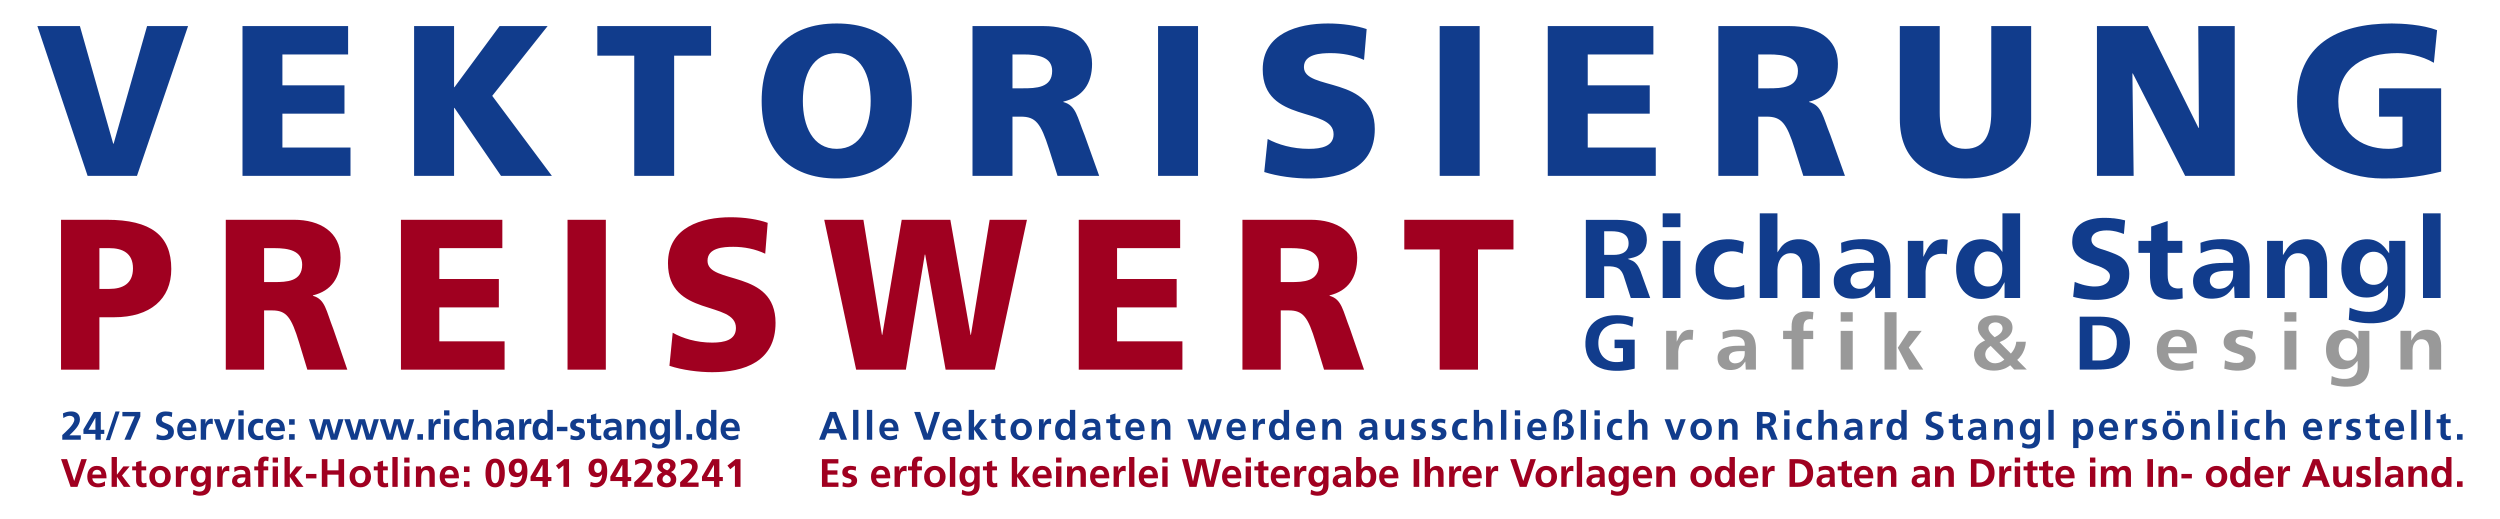 <?xml version="1.0" encoding="UTF-8"?>
<!DOCTYPE svg PUBLIC "-//W3C//DTD SVG 1.0//EN" "http://www.w3.org/TR/2001/REC-SVG-20010904/DTD/svg10.dtd">
<!-- Creator: CorelDRAW X8 -->
<svg xmlns="http://www.w3.org/2000/svg" xml:space="preserve" width="343.958mm" height="71.437mm" version="1.0" style="shape-rendering:geometricPrecision; text-rendering:geometricPrecision; image-rendering:optimizeQuality; fill-rule:evenodd; clip-rule:evenodd"
viewBox="0 0 34396 7144"
 xmlns:xlink="http://www.w3.org/1999/xlink"
 enable-background="new 0 0 841.89 595.28">
 <defs>
  <style type="text/css">
   <![CDATA[
    .fil3 {fill:#113C8C}
    .fil4 {fill:#999999}
    .fil0 {fill:white}
    .fil2 {fill:#113C8C;fill-rule:nonzero}
    .fil1 {fill:#A00020;fill-rule:nonzero}
   ]]>
  </style>
 </defs>
 <g id="Ebene_x0020_1">
 </g>
 <g id="Cracks">
  <rect class="fil0" width="34396" height="7144"/>
  <path class="fil1" d="M19808 5086l527 0 0 -1654 488 0 0 -408 -1502 0 0 408 487 0 0 1654zm-2187 -1672l139 0c202,0 386,36 386,228 0,233 -216,239 -386,239l-139 0 0 -467zm-527 1672l527 0 0 -815 111 0c196,0 264,88 371,443l114 372 550 0 -193 -561c-99,-251 -111,-408 -281,-455l0 -6c255,-62 380,-245 380,-520 0,-354 -286,-520 -638,-520l-941 0 0 2062zm-2252 0l1426 0 0 -390 -899 0 0 -467 820 0 0 -390 -820 0 0 -425 868 0 0 -390 -1395 0 0 2062zm-3063 0l684 0 260 -1583 6 0 281 1583 677 0 442 -2062 -513 0 -258 1583 -5 0 -278 -1583 -669 0 -267 1583 -5 0 -255 -1583 -539 0 439 2062zm-2569 -53c176,59 405,88 589,88 440,0 871,-145 871,-679 0,-744 -936,-520 -936,-854 0,-180 221,-192 355,-192 150,0 303,30 439,95l34 -425c-133,-48 -320,-77 -510,-77 -397,0 -862,136 -862,632 0,750 935,508 935,892 0,165 -158,201 -326,201 -218,0 -408,-59 -544,-136l-45 455zm-1402 53l527 0 0 -2062 -527 0 0 2062zm-2292 0l1426 0 0 -390 -898 0 0 -467 819 0 0 -390 -819 0 0 -425 867 0 0 -390 -1395 0 0 2062zm-1883 -1672l139 0c201,0 385,36 385,228 0,233 -215,239 -385,239l-139 0 0 -467zm-527 1672l527 0 0 -815 110 0c196,0 264,88 372,443l113 372 550 0 -193 -561c-99,-251 -110,-408 -280,-455l0 -6c255,-62 380,-245 380,-520 0,-354 -287,-520 -638,-520l-941 0 0 2062zm-1739 -1672l136 0c181,0 326,68 326,278 0,215 -145,283 -326,283l-136 0 0 -561zm-528 1672l528 0 0 -721 204 0c493,0 785,-248 785,-664 0,-464 -283,-677 -887,-677l-630 0 0 2062z"/>
  <path class="fil2" d="M33587 1215l-854 0 0 390 322 0 0 408c-50,23 -121,35 -195,35 -401,0 -688,-245 -688,-650 0,-481 367,-667 813,-667 129,0 330,32 502,133l44 -449c-201,-77 -487,-92 -623,-92 -756,0 -1303,299 -1303,1075 0,780 635,1058 1185,1058 189,0 449,-6 797,-95l0 -1146zm-4736 1205l505 0 -17 -1409 6 0 720 1409 682 0 0 -2061 -502 0 9 1400 -6 0 -697 -1400 -700 0 0 2061zm-905 -2061l-549 0 0 1187c0,272 -74,502 -355,502 -280,0 -354,-230 -354,-502l0 -1187 -549 0 0 1278c0,565 366,819 903,819 538,0 904,-254 904,-819l0 -1278zm-3755 390l145 0c209,0 401,35 401,227 0,233 -224,239 -401,239l-145 0 0 -466zm-549 1671l549 0 0 -815 115 0c204,0 275,89 387,443l118 372 573 0 -201 -561c-103,-251 -115,-408 -292,-455l0 -6c266,-62 396,-245 396,-520 0,-354 -299,-519 -665,-519l-980 0 0 2061zm-2347 0l1486 0 0 -390 -936 0 0 -466 853 0 0 -390 -853 0 0 -425 903 0 0 -390 -1453 0 0 2061zm-1487 0l550 0 0 -2061 -550 0 0 2061zm-2414 -53c183,59 422,89 614,89 458,0 907,-145 907,-680 0,-744 -975,-519 -975,-853 0,-180 231,-192 369,-192 157,0 316,29 458,94l36 -425c-139,-47 -334,-77 -532,-77 -413,0 -898,136 -898,632 0,750 975,508 975,892 0,166 -166,201 -340,201 -227,0 -425,-59 -567,-136l-47 455zm-1461 53l550 0 0 -2061 -550 0 0 2061zm-2003 -1671l144 0c210,0 402,35 402,227 0,233 -224,239 -402,239l-144 0 0 -466zm-550 1671l550 0 0 -815 115 0c204,0 274,89 387,443l118 372 573 0 -201 -561c-103,-251 -115,-408 -292,-455l0 -6c265,-62 395,-245 395,-520 0,-354 -298,-519 -664,-519l-981 0 0 2061zm-2334 -1031c0,-357 133,-658 466,-658 334,0 467,301 467,658 0,340 -133,659 -467,659 -333,0 -466,-319 -466,-659zm-567 0c0,656 360,1067 1033,1067 674,0 1034,-411 1034,-1067 0,-661 -354,-1066 -1034,-1066 -679,0 -1033,405 -1033,1066zm-1753 1031l549 0 0 -1654 508 0 0 -407 -1565 0 0 407 508 0 0 1654zm-3029 0l550 0 0 -936 5 0 641 936 700 0 -821 -1101 762 -960 -661 0 -621 841 -5 0 0 -841 -550 0 0 2061zm-2361 0l1486 0 0 -390 -937 0 0 -466 854 0 0 -390 -854 0 0 -425 904 0 0 -390 -1453 0 0 2061zm-2131 0l679 0 703 -2061 -564 0 -460 1618 -6 0 -458 -1618 -585 0 691 2061z"/>
  <path class="fil3" d="M33337 2935l243 0 0 1165 -243 0 0 -1165zm-244 1102l-1 26 -2 26 -4 25 -4 23 -5 23 -6 22 -7 21 -7 20 -9 19 -10 19 -10 17 -11 16 -12 16 -13 15 -14 14 -15 13 -16 12 -17 11 -17 11 -19 10 -19 9 -21 8 -21 7 -23 7 -23 5 -25 5 -25 4 -26 3 -28 2 -28 2 -29 0 -11 0 -12 0 -11 0 -11 -1 -11 0 -11 -1 -10 0 -11 -1 -11 -1 -10 -1 -11 -1 -10 -1 -11 -2 -10 -1 -10 -1 -10 -2 -11 -2 -10 -1 -9 -2 -10 -2 -10 -2 -10 -3 -10 -2 -9 -2 -10 -3 -9 -3 -9 -2 -10 -3 -9 -3 -9 -3 -4 -2 12 -167 9 4 17 7 18 7 18 6 18 6 17 5 19 5 18 4 18 4 17 3 18 2 18 2 18 2 17 0 18 1 15 0 15 -1 15 -1 15 -2 13 -2 14 -3 13 -3 13 -3 12 -4 12 -5 11 -5 11 -5 11 -6 10 -7 9 -7 10 -7 8 -8 8 -9 8 -8 7 -10 6 -9 6 -11 5 -10 5 -11 4 -11 4 -12 3 -12 2 -12 2 -13 1 -13 1 -13 1 -14 0 -131 -49 58 -13 15 -15 14 -14 12 -15 12 -15 10 -15 10 -16 8 -8 4 -8 4 -8 3 -9 3 -8 3 -9 3 -9 2 -9 2 -9 2 -10 1 -9 2 -10 1 -9 1 -10 0 -10 1 -10 0 -20 -1 -19 -1 -18 -2 -18 -3 -17 -4 -16 -4 -17 -6 -15 -6 -16 -7 -14 -8 -15 -9 -13 -10 -14 -10 -13 -12 -12 -12 -13 -13 -11 -14 -11 -14 -10 -15 -9 -16 -9 -16 -8 -17 -7 -17 -6 -18 -6 -18 -5 -19 -4 -20 -4 -20 -2 -20 -2 -22 -1 -22 -1 -22 1 -23 1 -22 2 -22 3 -21 3 -20 4 -20 5 -19 6 -18 7 -18 7 -18 8 -17 9 -16 10 -16 10 -15 11 -15 12 -14 13 -13 13 -13 13 -11 14 -11 14 -10 15 -9 15 -8 16 -7 16 -7 17 -5 17 -5 17 -4 18 -3 19 -2 19 -2 20 0 10 0 10 1 10 0 10 1 10 2 10 1 9 2 10 2 9 2 9 3 9 3 8 3 9 4 9 4 8 4 8 4 17 10 15 10 16 12 15 14 15 14 15 16 14 17 49 65 0 -172 222 0 0 695 -1 28zm-435 -573l-21 1 -19 3 -19 5 -18 7 -17 10 -16 11 -14 13 -13 15 -7 8 -6 8 -5 9 -5 9 -4 9 -5 10 -3 10 -4 10 -3 10 -2 11 -2 11 -2 11 -1 12 -1 11 -1 12 0 12 0 13 1 12 1 11 1 12 2 11 2 11 2 11 3 10 4 10 3 10 5 9 4 10 5 9 6 8 5 8 7 9 13 14 14 13 16 11 17 9 18 7 19 5 19 3 21 1 20 -1 20 -3 19 -5 18 -7 17 -9 16 -11 15 -13 13 -15 7 -8 5 -8 6 -9 5 -9 5 -9 4 -9 4 -10 3 -10 3 -11 3 -10 2 -11 2 -11 1 -12 1 -11 1 -12 0 -13 0 -12 -1 -12 -1 -11 -1 -12 -2 -11 -2 -11 -3 -10 -3 -11 -3 -10 -4 -10 -4 -9 -5 -10 -5 -9 -6 -8 -5 -9 -7 -8 -13 -15 -15 -13 -16 -11 -17 -9 -18 -8 -19 -5 -20 -3 -20 -1zm-640 173l0 463 -241 0 0 -404 0 -13 -1 -12 -1 -12 -1 -11 -1 -11 -1 -10 -2 -11 -2 -10 -3 -9 -3 -10 -3 -9 -3 -8 -4 -8 -4 -8 -5 -8 -5 -7 -10 -13 -12 -11 -14 -10 -15 -8 -16 -6 -17 -4 -17 -2 -19 -1 -20 1 -20 3 -18 5 -17 8 -17 9 -15 12 -14 14 -13 15 -6 9 -5 9 -6 9 -4 9 -5 10 -4 10 -3 10 -3 11 -3 10 -2 12 -3 11 -1 12 -1 12 -1 12 -1 13 0 13 0 377 -244 0 0 -786 218 0 0 197 49 -78 12 -18 14 -16 14 -16 15 -14 16 -13 17 -12 18 -11 9 -5 9 -5 9 -4 10 -4 10 -4 9 -3 10 -3 11 -3 10 -2 10 -2 11 -2 11 -1 10 -2 12 0 11 -1 11 0 18 0 17 1 17 2 16 2 15 4 15 3 14 5 14 5 13 6 13 6 12 7 11 8 11 8 10 9 10 10 10 10 8 11 9 12 8 12 7 13 6 14 7 14 5 15 5 16 5 17 3 17 4 18 2 18 2 20 2 20 1 20 0 22zm-1280 299l-46 60 -12 15 -14 14 -14 13 -14 12 -15 10 -16 10 -16 8 -8 4 -9 3 -9 4 -9 3 -9 3 -10 2 -10 2 -10 3 -10 1 -10 2 -11 1 -11 1 -12 1 -11 1 -12 0 -12 0 -15 0 -14 -1 -14 -1 -13 -2 -13 -2 -13 -3 -12 -3 -12 -4 -11 -5 -11 -5 -11 -5 -10 -6 -10 -6 -10 -7 -9 -8 -8 -8 -9 -8 -7 -9 -8 -9 -6 -9 -6 -10 -6 -10 -5 -10 -4 -11 -4 -11 -4 -11 -3 -12 -2 -12 -2 -13 -2 -13 0 -14 -1 -14 1 -15 1 -16 2 -14 3 -14 3 -14 4 -13 5 -12 6 -12 6 -11 8 -11 8 -10 9 -10 9 -9 11 -9 11 -8 12 -8 13 -8 14 -7 15 -6 16 -6 17 -6 18 -5 18 -5 20 -4 21 -4 21 -4 23 -2 24 -3 24 -1 25 -2 27 0 27 -1 130 0 0 -31 -1 -18 -2 -17 -5 -17 -7 -16 -8 -14 -11 -14 -12 -12 -14 -11 -7 -5 -8 -4 -9 -5 -8 -4 -9 -3 -9 -3 -10 -3 -10 -3 -10 -2 -11 -2 -11 -2 -11 -1 -12 -1 -12 -1 -12 0 -13 -1 -13 1 -13 1 -14 1 -15 2 -14 2 -15 3 -16 4 -15 4 -17 5 -16 5 -17 6 -17 6 -17 7 -17 7 -9 4 -3 -144 4 -2 9 -3 8 -3 9 -3 9 -3 9 -3 9 -2 9 -3 9 -2 10 -3 9 -2 10 -2 9 -2 10 -2 9 -2 10 -1 10 -2 10 -1 11 -2 10 -1 11 -1 10 -1 11 -1 11 -1 11 -1 11 0 11 -1 12 0 11 0 12 -1 12 0 24 1 23 1 23 2 22 2 20 4 20 4 19 5 18 6 17 6 16 7 16 8 14 8 14 9 13 10 12 11 11 11 11 12 10 13 9 14 9 15 8 15 7 17 7 17 6 19 5 19 5 20 3 22 4 22 2 23 2 24 1 25 0 26 0 412 -207 0 -7 -164zm-80 -211l-16 0 -15 0 -14 1 -14 0 -14 1 -13 2 -12 1 -12 2 -12 2 -11 2 -10 2 -10 3 -10 3 -9 3 -8 3 -9 4 -14 8 -14 10 -11 11 -10 13 -7 14 -5 15 -3 16 -1 17 0 12 2 12 3 12 4 11 5 10 6 10 7 9 9 8 9 8 10 6 10 6 12 4 11 4 13 2 12 2 14 0 20 -1 20 -3 19 -4 18 -6 17 -8 17 -11 15 -11 14 -14 13 -15 11 -16 9 -17 8 -18 6 -19 4 -20 2 -21 1 -22 0 -43 -67 0zm-834 58l1 23 1 21 3 20 3 18 5 17 6 16 7 14 8 12 10 11 12 9 13 8 14 7 15 4 17 4 18 2 18 0 4 0 3 0 3 0 4 -1 4 0 4 -1 4 0 4 -1 4 -1 5 -1 5 -1 6 -1 2 0 4 144 -7 1 -11 2 -11 2 -10 2 -11 1 -11 2 -10 1 -11 2 -10 1 -10 1 -10 0 -10 1 -10 0 -10 1 -10 0 -20 0 -19 -1 -19 -2 -17 -2 -17 -3 -16 -3 -16 -4 -14 -5 -14 -5 -13 -6 -12 -6 -12 -7 -11 -7 -10 -8 -9 -8 -9 -9 -8 -10 -8 -11 -7 -11 -7 -12 -6 -13 -6 -14 -5 -15 -5 -15 -4 -17 -4 -17 -3 -18 -2 -19 -2 -20 -2 -21 -1 -21 0 -23 0 -311 -159 0 0 -165 175 0 0 -196 227 -77 0 273 202 0 0 165 -202 0 0 304zm-760 -607l-16 -2 -15 -2 -16 -1 -15 0 -16 -1 -23 1 -21 1 -21 3 -19 3 -18 4 -17 6 -16 6 -15 7 -14 9 -12 10 -10 10 -9 12 -7 13 -5 13 -3 14 -1 15 1 11 1 10 3 10 3 10 5 9 5 9 7 9 7 8 8 7 9 7 9 7 11 6 11 6 11 5 13 5 13 5 5 2 5 1 5 2 6 2 7 2 7 2 15 5 23 7 22 8 21 7 21 8 19 7 18 7 17 7 16 6 15 7 14 6 13 7 12 6 11 6 10 6 8 5 8 6 13 11 13 11 11 11 11 12 9 13 9 12 7 13 7 13 6 14 5 14 5 16 3 15 3 17 2 17 1 17 1 19 -1 22 -1 21 -2 20 -4 20 -4 19 -5 18 -5 18 -7 16 -8 17 -8 15 -10 15 -10 14 -11 14 -12 12 -13 13 -14 11 -15 11 -16 11 -16 9 -18 9 -18 9 -19 7 -20 7 -21 6 -22 6 -22 5 -24 4 -24 3 -26 3 -26 2 -27 1 -28 0 -11 0 -10 0 -10 0 -10 -1 -11 0 -10 -1 -10 0 -11 -1 -10 -1 -11 -1 -10 0 -10 -2 -11 -1 -10 -1 -10 -1 -11 -2 -10 -1 -11 -2 -10 -1 -10 -2 -10 -2 -11 -2 -10 -2 -10 -2 -11 -2 -10 -2 -10 -3 -10 -2 -11 -3 -10 -3 -5 -1 21 -205 5 2 10 4 10 4 10 3 9 4 10 4 10 3 10 3 9 3 10 3 9 3 10 3 9 2 10 3 19 4 19 4 18 3 18 3 18 2 18 2 17 1 18 0 22 -1 21 -1 21 -3 19 -4 18 -5 17 -6 16 -8 15 -8 14 -10 12 -11 10 -12 9 -13 6 -14 5 -14 3 -16 1 -16 -1 -12 -2 -11 -4 -11 -6 -10 -7 -10 -8 -10 -10 -9 -10 -9 -12 -9 -13 -8 -14 -8 -16 -8 -16 -8 -18 -7 -19 -8 -20 -7 -10 -3 -9 -3 -8 -3 -8 -3 -7 -2 -7 -3 -6 -2 -5 -2 -19 -7 -19 -7 -18 -8 -17 -7 -16 -8 -15 -7 -15 -8 -14 -8 -14 -8 -12 -8 -12 -9 -11 -8 -11 -9 -9 -8 -9 -9 -9 -9 -7 -8 -7 -10 -7 -9 -6 -10 -6 -10 -5 -10 -5 -11 -4 -11 -4 -11 -3 -12 -3 -12 -2 -13 -2 -12 -1 -13 -1 -14 0 -14 1 -19 1 -19 2 -19 3 -18 4 -17 5 -16 6 -16 6 -16 8 -14 8 -15 9 -13 10 -13 11 -13 12 -12 13 -11 13 -11 15 -10 15 -10 16 -9 17 -8 18 -8 19 -7 19 -6 20 -6 22 -5 22 -5 22 -3 24 -4 25 -2 25 -2 26 -1 28 0 10 0 10 0 10 0 10 1 10 0 9 0 10 1 10 0 10 1 9 1 10 1 10 0 9 1 10 1 9 1 9 2 10 1 9 1 9 2 9 1 10 2 9 1 9 2 9 2 9 2 8 2 9 2 9 2 9 2 9 2 1 1 -17 187 -10 -4 -17 -6 -17 -6 -17 -5 -16 -5 -17 -5 -16 -4 -16 -3 -16 -3 -16 -3zm-1513 -241l243 0 0 1165 -214 0 0 -218 -49 83 -13 19 -13 17 -14 17 -15 15 -16 13 -17 13 -18 11 -9 5 -9 5 -9 4 -10 5 -9 3 -10 4 -10 3 -10 3 -11 2 -10 3 -11 1 -11 2 -11 1 -11 1 -11 0 -11 1 -20 -1 -19 -1 -18 -2 -18 -3 -17 -4 -17 -5 -16 -6 -16 -7 -16 -7 -15 -8 -14 -10 -14 -10 -14 -11 -13 -12 -12 -12 -13 -14 -11 -15 -11 -15 -10 -16 -10 -16 -9 -17 -7 -17 -8 -18 -6 -19 -6 -19 -5 -20 -4 -20 -3 -22 -3 -21 -2 -23 -1 -23 0 -23 0 -24 1 -22 2 -22 3 -21 3 -21 4 -20 5 -20 5 -18 7 -18 7 -18 7 -17 9 -16 9 -16 10 -15 10 -14 12 -14 12 -13 12 -12 13 -12 13 -10 14 -10 15 -9 14 -8 16 -7 16 -6 16 -6 17 -4 17 -4 18 -3 19 -2 19 -2 19 0 11 0 10 0 10 1 10 1 9 1 10 1 9 2 10 2 9 2 8 2 9 3 9 3 8 3 9 3 8 4 8 4 16 8 15 10 14 10 15 12 13 12 13 14 12 14 48 63 0 -532zm-203 525l-19 1 -20 3 -18 6 -17 7 -17 10 -15 13 -15 14 -13 16 -6 9 -6 9 -5 9 -5 10 -5 10 -4 10 -4 11 -3 10 -3 11 -3 12 -2 11 -1 12 -2 12 -1 13 0 12 0 13 0 13 0 13 1 12 2 12 1 12 2 12 3 11 3 11 3 10 4 11 4 10 5 9 5 10 5 9 6 8 7 9 13 15 15 13 16 12 17 9 18 8 19 5 21 3 21 1 21 -1 21 -3 20 -5 19 -8 17 -9 17 -11 15 -14 13 -15 6 -9 6 -9 6 -9 5 -9 4 -10 5 -10 3 -11 4 -10 3 -12 2 -11 2 -12 2 -12 1 -12 1 -13 1 -13 0 -14 0 -13 -1 -13 -1 -12 -1 -12 -2 -12 -2 -12 -3 -11 -3 -11 -4 -11 -4 -10 -4 -11 -5 -9 -5 -10 -6 -9 -6 -9 -7 -9 -14 -15 -15 -14 -17 -11 -18 -10 -19 -7 -20 -5 -21 -3 -23 -1zm-611 32l-7 0 -7 0 -7 0 -13 0 -13 1 -13 1 -12 2 -12 3 -11 3 -12 4 -10 4 -11 5 -10 5 -9 6 -10 7 -8 7 -9 7 -8 9 -7 8 -7 10 -6 9 -6 11 -6 10 -5 12 -4 11 -4 12 -4 13 -3 13 -3 13 -2 14 -2 14 -2 15 -1 15 0 16 0 16 0 332 -244 0 0 -786 213 0 0 221 48 -96 11 -20 12 -18 12 -17 12 -15 14 -14 13 -12 14 -11 7 -5 7 -4 8 -4 8 -4 7 -4 8 -3 9 -3 8 -3 9 -2 8 -2 9 -2 9 -1 9 -2 10 0 10 -1 9 0 6 0 6 0 8 1 9 1 10 1 12 2 13 1 1 1 -12 200 -1 0 -5 -1 -5 -1 -6 -1 -6 -1 -6 -1 -7 -1 -6 0 -7 -1zm-943 444l-45 60 -13 15 -13 14 -14 13 -15 12 -15 10 -15 10 -17 8 -8 4 -8 3 -9 4 -9 3 -10 3 -9 2 -10 2 -10 3 -10 1 -11 2 -11 1 -11 1 -11 1 -11 1 -12 0 -12 0 -15 0 -14 -1 -14 -1 -14 -2 -13 -2 -12 -3 -13 -3 -11 -4 -12 -5 -11 -5 -10 -5 -11 -6 -10 -6 -9 -7 -9 -8 -9 -8 -8 -8 -8 -9 -7 -9 -7 -9 -6 -10 -5 -10 -5 -10 -5 -11 -4 -11 -3 -11 -3 -12 -3 -12 -2 -13 -1 -13 -1 -14 0 -14 0 -15 1 -16 2 -14 3 -14 4 -14 4 -13 5 -12 6 -12 6 -11 7 -11 8 -10 9 -10 10 -9 10 -9 11 -8 13 -8 13 -8 14 -7 15 -6 15 -6 17 -6 18 -5 19 -5 20 -4 20 -4 22 -4 23 -2 23 -3 25 -1 25 -2 26 0 28 -1 130 0 0 -31 -1 -18 -3 -17 -5 -17 -6 -16 -9 -14 -10 -14 -12 -12 -14 -11 -8 -5 -8 -4 -8 -5 -9 -4 -9 -3 -9 -3 -9 -3 -10 -3 -11 -2 -10 -2 -11 -2 -12 -1 -11 -1 -12 -1 -12 0 -13 -1 -13 1 -14 1 -14 1 -14 2 -15 2 -15 3 -15 4 -16 4 -16 5 -16 5 -17 6 -17 6 -17 7 -18 7 -8 4 -4 -144 5 -2 8 -3 9 -3 9 -3 9 -3 9 -3 9 -2 9 -3 9 -2 9 -3 10 -2 9 -2 10 -2 9 -2 10 -2 10 -1 10 -2 10 -1 10 -2 11 -1 10 -1 11 -1 11 -1 11 -1 11 -1 11 0 11 -1 11 0 12 0 12 -1 11 0 25 1 23 1 23 2 21 2 21 4 20 4 18 5 19 6 17 6 16 7 15 8 15 8 14 9 13 10 12 11 11 11 10 12 10 13 10 14 8 15 8 15 8 17 6 17 6 19 6 19 4 20 4 22 3 22 3 23 2 24 1 25 0 26 0 412 -207 0 -8 -164zm-80 -211l-15 0 -15 0 -15 1 -14 0 -13 1 -13 2 -13 1 -12 2 -11 2 -11 2 -11 2 -10 3 -9 3 -9 3 -9 3 -8 4 -15 8 -13 10 -12 11 -9 13 -7 14 -6 15 -3 16 -1 17 1 12 1 12 3 12 4 11 5 10 7 10 7 9 8 8 9 8 10 6 11 6 11 4 12 4 12 2 13 2 13 0 21 -1 20 -3 19 -4 18 -6 17 -8 16 -11 15 -11 14 -14 13 -15 11 -16 10 -17 7 -18 6 -19 5 -20 2 -21 1 -22 0 -43 -68 0zm-1502 -790l243 0 0 537 47 -68 11 -14 12 -13 13 -12 13 -12 15 -10 15 -10 16 -8 8 -4 9 -4 8 -3 9 -4 9 -3 9 -2 9 -3 9 -2 10 -2 9 -1 10 -2 10 -1 10 -1 11 -1 10 0 11 0 17 0 18 1 16 2 16 2 16 4 15 3 14 5 13 5 14 6 12 6 12 7 11 8 11 8 11 9 10 10 9 10 9 11 8 12 8 12 7 13 7 14 6 14 5 15 5 16 5 17 4 17 3 18 3 18 2 20 1 20 1 20 1 22 0 463 -242 0 0 -404 0 -13 0 -12 -1 -12 -1 -11 -1 -11 -2 -10 -2 -11 -2 -10 -3 -9 -2 -10 -3 -9 -4 -8 -4 -8 -4 -8 -4 -8 -5 -7 -11 -13 -12 -11 -14 -10 -14 -8 -16 -6 -17 -4 -18 -2 -19 -1 -20 1 -19 3 -19 5 -17 8 -16 9 -16 12 -14 14 -13 15 -6 9 -5 9 -5 9 -5 9 -4 10 -4 10 -4 10 -3 11 -3 10 -2 12 -2 11 -2 12 -1 12 -1 12 -1 13 0 13 0 377 -243 0 0 -1165zm-306 532l-10 -2 -11 -2 -11 -2 -11 -1 -11 -1 -10 -1 -11 0 -14 0 -13 1 -13 2 -13 1 -13 3 -12 3 -12 3 -11 4 -11 4 -11 5 -11 6 -10 6 -10 7 -9 7 -9 8 -9 8 -8 9 -8 9 -7 9 -7 10 -6 10 -6 11 -5 11 -4 11 -4 11 -3 12 -3 13 -3 12 -1 13 -2 13 0 14 -1 13 1 14 0 13 2 13 2 13 2 12 3 13 4 11 4 12 5 11 5 11 6 10 7 10 7 10 7 10 9 9 8 8 9 8 10 8 10 7 10 7 11 6 11 5 11 5 12 5 12 4 13 3 13 3 13 2 13 2 14 1 14 1 14 0 12 0 12 0 12 -1 12 -2 12 -1 11 -3 12 -2 11 -3 12 -3 11 -4 11 -4 11 -5 11 -5 3 -1 5 170 -13 4 -14 4 -15 3 -14 4 -15 3 -16 3 -16 2 -16 2 -16 2 -17 2 -17 1 -18 2 -18 0 -18 1 -19 0 -24 -1 -23 -1 -23 -2 -22 -3 -22 -4 -21 -5 -20 -6 -20 -7 -19 -7 -18 -9 -18 -9 -18 -11 -17 -11 -16 -12 -16 -13 -15 -14 -14 -14 -14 -15 -12 -16 -12 -16 -11 -17 -9 -17 -9 -18 -8 -18 -7 -19 -6 -20 -5 -20 -4 -20 -4 -22 -2 -21 -1 -23 -1 -23 1 -24 1 -24 2 -23 4 -22 4 -21 5 -21 6 -20 7 -19 8 -19 9 -18 10 -17 11 -17 11 -16 13 -15 14 -15 14 -14 15 -14 16 -12 17 -12 18 -11 18 -10 19 -9 19 -8 21 -8 21 -6 22 -6 23 -5 23 -4 24 -3 25 -2 26 -2 27 0 13 0 13 1 13 0 13 2 14 1 13 2 14 2 14 2 14 3 15 3 14 4 15 3 14 4 15 5 15 5 1 0 -15 163 -7 -3 -10 -5 -11 -4 -11 -4 -11 -3 -11 -3 -11 -3zm-1030 -532l244 0 0 191 -244 0 0 -191zm0 379l244 0 0 786 -244 0 0 -786zm-1057 -289l423 0 27 1 26 1 25 1 24 2 23 2 22 3 22 4 20 4 19 5 19 5 17 5 17 6 15 7 15 7 14 8 13 8 12 8 11 10 10 9 10 10 8 11 8 11 8 12 6 12 6 12 5 14 4 14 4 14 2 16 2 15 1 17 1 17 0 13 -1 12 -1 12 -1 12 -2 11 -3 11 -2 11 -3 11 -4 10 -4 10 -4 9 -5 9 -5 9 -5 9 -6 8 -6 8 -7 8 -7 8 -7 7 -8 7 -8 6 -9 7 -9 5 -9 6 -9 5 -10 5 -11 5 -11 4 -11 4 -12 4 -12 3 -71 17 66 27 9 5 9 6 9 6 8 7 9 9 8 9 9 10 8 11 8 12 7 13 8 14 7 15 7 16 7 16 5 15 0 1 125 346 -267 0 -94 -292 -6 -18 -7 -17 -8 -16 -8 -15 -10 -13 -10 -12 -10 -11 -12 -9 -13 -8 -14 -7 -16 -5 -16 -4 -18 -4 -19 -2 -21 -2 -21 0 -63 0 0 435 -252 0 0 -1075zm252 157l0 325 124 0 12 0 12 -1 12 0 11 -1 11 -2 10 -1 11 -2 10 -2 9 -3 10 -3 8 -3 9 -3 8 -4 8 -4 8 -5 7 -5 13 -10 12 -13 9 -13 8 -15 6 -16 5 -17 2 -18 1 -18 -1 -21 -3 -19 -4 -17 -7 -17 -9 -16 -11 -14 -13 -12 -14 -11 -8 -5 -9 -5 -9 -4 -9 -4 -10 -3 -10 -3 -10 -3 -11 -3 -12 -2 -12 -2 -12 -1 -13 -2 -13 -1 -14 0 -14 -1 -15 0 -93 0z"/>
  <path class="fil3" d="M28614 4357l251 0 12 0 13 0 12 0 12 1 11 0 12 1 11 0 11 1 10 1 11 1 10 1 9 1 10 1 9 2 9 1 8 2 17 3 16 4 15 4 14 5 13 5 13 5 11 6 11 6 19 13 18 14 17 15 15 15 15 17 13 17 12 18 11 19 4 9 5 10 4 11 4 10 4 10 3 11 3 11 3 11 2 12 2 11 2 12 1 12 1 12 1 13 1 12 0 13 0 14 -1 14 -1 14 -1 13 -1 13 -2 13 -2 12 -3 12 -3 12 -3 12 -3 11 -4 11 -4 11 -5 10 -4 10 -5 10 -12 20 -12 18 -14 17 -16 17 -16 16 -18 14 -20 14 -21 14 -11 5 -12 6 -12 5 -13 5 -14 4 -15 4 -16 3 -17 3 -8 2 -9 1 -10 1 -10 1 -10 1 -10 1 -11 1 -12 1 -11 0 -13 1 -12 1 -13 0 -13 0 -14 0 -14 1 -14 0 -226 0 0 -728zm175 119l0 484 101 0 13 -1 13 0 13 -2 13 -1 12 -3 12 -2 11 -3 11 -4 11 -4 10 -5 10 -5 10 -6 9 -7 9 -6 8 -8 8 -7 8 -9 7 -8 6 -9 6 -10 6 -10 5 -10 4 -11 4 -11 4 -11 3 -12 3 -12 2 -13 1 -13 2 -13 0 -14 0 -14 0 -14 0 -13 -2 -13 -1 -13 -3 -13 -2 -12 -4 -12 -3 -11 -5 -11 -4 -10 -6 -11 -5 -9 -7 -10 -6 -9 -8 -8 -8 -8 -8 -8 -9 -7 -9 -7 -9 -6 -10 -6 -11 -5 -11 -4 -11 -5 -11 -3 -12 -3 -13 -3 -12 -2 -13 -2 -14 -1 -14 -1 -14 0 -90 0z"/>
  <path class="fil4" d="M27444 4640l19 -11 11 -6 11 -6 9 -7 9 -6 8 -7 8 -7 6 -7 7 -7 5 -8 4 -7 4 -8 3 -8 2 -9 2 -8 0 -9 0 -9 -2 -8 -2 -9 -3 -8 -4 -7 -5 -7 -5 -7 -7 -6 -7 -5 -8 -5 -8 -4 -8 -3 -9 -2 -10 -2 -10 -1 -10 0 -10 0 -9 1 -9 2 -9 2 -9 3 -8 4 -7 4 -7 5 -6 6 -6 6 -5 6 -4 7 -3 8 -2 8 -2 8 0 8 0 7 1 7 2 8 2 7 3 7 4 8 4 7 5 8 5 7 6 8 7 7 7 8 7 7 8 8 9 8 16 14zm246 196l6 -9 6 -9 6 -10 5 -10 5 -10 4 -11 4 -10 4 -11 3 -11 3 -11 2 -11 1 -11 2 -10 132 0 -1 6 -1 9 -1 9 -1 10 -1 9 -2 9 -2 9 -2 9 -2 8 -3 9 -2 8 -3 9 -3 8 -3 8 -4 8 -7 16 -8 16 -9 14 -9 15 -11 13 -10 14 -12 13 -22 21 132 133 -173 0 -55 -59 -21 15 -11 7 -12 7 -12 7 -12 6 -13 5 -13 5 -13 4 -14 4 -14 4 -14 2 -14 3 -15 2 -15 1 -16 1 -16 0 -16 0 -15 -1 -15 -1 -14 -2 -14 -2 -14 -3 -13 -3 -13 -4 -12 -4 -12 -4 -11 -5 -11 -6 -11 -6 -10 -6 -10 -7 -9 -7 -9 -8 -8 -8 -8 -9 -7 -8 -6 -9 -6 -10 -6 -9 -5 -10 -4 -11 -3 -10 -4 -12 -2 -11 -2 -12 -2 -12 -1 -12 0 -13 1 -14 1 -14 3 -14 4 -13 4 -12 6 -12 7 -12 8 -12 9 -11 10 -11 11 -10 12 -10 13 -10 15 -9 15 -9 33 -17 -24 -24 -10 -11 -10 -11 -9 -11 -7 -10 -8 -10 -6 -10 -5 -10 -5 -10 -4 -9 -3 -10 -3 -10 -2 -9 -2 -10 -1 -9 0 -10 1 -19 3 -18 5 -17 6 -16 9 -15 11 -14 13 -13 15 -12 8 -5 8 -6 9 -5 10 -4 9 -4 10 -4 11 -4 11 -3 11 -3 12 -2 12 -2 13 -2 13 -1 13 -1 14 -1 14 0 14 0 13 1 14 1 12 1 13 2 12 2 11 2 11 3 11 3 10 3 10 4 9 4 9 5 9 5 8 5 8 5 14 12 13 13 10 13 9 15 6 16 5 17 3 18 1 20 -1 15 -2 14 -3 14 -4 14 -6 13 -7 13 -8 12 -9 12 -11 12 -12 12 -13 11 -15 11 -15 10 -17 10 -19 9 -36 17 156 157 16 -20 7 -9zm-301 -77l-17 13 -7 6 -7 6 -7 6 -6 7 -5 6 -5 7 -4 7 -4 6 -3 7 -3 7 -2 8 -2 7 -2 7 0 8 -1 8 1 12 2 12 3 12 4 11 6 11 7 10 8 10 9 9 10 8 11 8 11 6 11 5 12 4 13 3 12 1 13 1 9 0 8 -1 8 -1 8 -1 7 -1 8 -2 7 -2 8 -2 7 -3 7 -3 7 -4 7 -3 7 -5 7 -4 7 -5 18 -14 -188 -188zm-1295 -6l0 58 0 0 0 274 -166 0 0 -789 166 0 0 457zm17 32l153 -233 176 0 -178 230 199 303 -195 0 -155 -300zm-786 -489l166 0 0 129 -166 0 0 -129zm0 256l166 0 0 533 -166 0 0 -533zm-420 -161l-11 0 -11 2 -9 2 -10 3 -8 4 -8 5 -7 6 -6 7 -6 8 -4 9 -4 10 -3 10 -2 11 -1 12 -1 12 -1 13 0 47 134 0 0 113 -134 0 0 420 -163 0 0 -420 -117 0 0 -113 117 0 0 -64 1 -13 0 -12 1 -12 2 -12 2 -11 2 -10 2 -10 4 -10 3 -9 4 -9 4 -9 4 -8 5 -7 6 -7 5 -7 6 -7 7 -6 7 -5 7 -5 8 -5 8 -5 8 -4 9 -4 10 -3 10 -3 10 -3 11 -2 11 -2 11 -1 13 -1 12 -1 13 0 8 0 7 0 8 0 7 1 7 0 7 1 6 0 7 1 6 1 7 1 6 1 6 1 6 1 5 1 1 1 -9 102 -2 -1 -4 -1 -3 -1 -3 -1 -4 0 -3 -1 -4 0 -3 -1 -3 0 -4 0 -3 0zm-746 694l-140 0 -6 -111 -30 40 -9 11 -9 9 -9 9 -10 8 -10 7 -11 6 -11 6 -11 5 -12 4 -13 4 -14 3 -14 2 -14 2 -16 1 -16 0 -20 -1 -18 -2 -18 -3 -16 -5 -15 -7 -14 -7 -13 -9 -12 -11 -11 -11 -10 -13 -8 -13 -6 -14 -5 -16 -4 -16 -2 -18 -1 -18 1 -21 3 -20 6 -17 7 -17 9 -15 12 -13 13 -13 16 -11 9 -5 9 -4 11 -5 10 -4 12 -4 12 -3 13 -4 13 -3 14 -2 15 -2 15 -2 16 -2 16 -1 18 -1 17 0 19 -1 88 0 0 -20 -1 -13 -2 -11 -3 -12 -4 -10 -6 -10 -7 -9 -8 -9 -10 -7 -10 -6 -12 -6 -12 -5 -13 -3 -14 -3 -15 -2 -16 -1 -17 -1 -9 0 -9 1 -10 1 -9 1 -10 2 -10 2 -11 3 -10 2 -11 4 -11 3 -12 4 -11 4 -12 5 -12 4 -6 3 -2 -97 3 -2 12 -4 12 -4 12 -4 12 -3 13 -3 13 -3 13 -3 13 -2 14 -2 14 -1 15 -2 15 -1 15 0 15 -1 16 0 17 0 16 1 15 1 14 2 14 3 14 2 13 4 12 3 11 5 12 5 10 5 10 6 9 6 9 6 8 8 8 7 7 8 7 9 6 10 6 10 5 10 5 11 5 12 4 13 3 13 3 14 3 14 2 15 2 16 1 16 1 17 0 17 0 280zm-200 -254l-20 0 -20 1 -18 1 -16 2 -15 3 -14 3 -13 4 -11 5 -10 6 -9 6 -8 8 -6 9 -5 9 -4 10 -2 11 0 11 0 9 1 8 2 8 3 7 3 7 4 7 5 6 6 5 6 5 7 5 7 4 7 3 8 2 9 2 8 1 9 0 14 -1 14 -2 12 -3 13 -4 11 -5 11 -7 11 -8 9 -9 9 -10 7 -11 7 -12 5 -12 4 -13 3 -14 1 -14 1 -14 0 -29 -46 0zm-704 -158l-4 0 -5 0 -5 0 -18 1 -17 2 -15 4 -15 5 -14 7 -13 8 -11 10 -11 12 -9 13 -7 14 -7 15 -5 17 -4 18 -3 19 -2 20 0 21 0 226 -166 0 0 -533 145 0 0 149 32 -64 8 -14 8 -12 8 -11 8 -11 9 -9 9 -8 10 -8 10 -6 10 -5 11 -5 11 -4 12 -3 12 -2 13 -1 13 -1 3 0 5 1 5 0 6 1 7 0 8 1 8 1 2 1 -9 136 0 0 -4 -1 -4 -1 -3 -1 -4 0 -5 -1 -4 0 -4 0 -5 -1zm10332 98l0 314 -164 0 0 -275 0 -16 -1 -16 -2 -14 -3 -14 -4 -13 -4 -11 -5 -11 -7 -10 -7 -9 -8 -8 -9 -6 -10 -5 -11 -4 -11 -3 -13 -2 -12 0 -14 0 -13 2 -12 4 -12 5 -11 6 -10 8 -10 10 -9 10 -7 12 -7 12 -6 13 -4 15 -4 15 -2 15 -2 17 0 17 0 256 -166 0 0 -533 148 0 0 133 33 -52 8 -12 10 -12 9 -10 11 -10 10 -9 12 -8 12 -7 12 -7 13 -5 13 -5 14 -4 14 -3 14 -2 15 -1 16 -1 12 0 11 1 12 1 10 2 11 2 10 3 10 3 9 3 9 4 8 4 8 5 8 5 7 6 7 6 7 6 7 7 5 8 6 8 5 8 5 9 5 9 4 10 4 10 3 11 3 11 3 12 2 12 2 13 1 13 1 13 1 14 0 15zm-988 -219l0 471 0 19 -1 18 -2 17 -2 17 -3 16 -3 15 -4 15 -5 14 -5 14 -6 13 -6 12 -7 12 -8 11 -8 11 -9 10 -9 9 -11 9 -10 8 -12 8 -11 7 -13 7 -13 6 -14 6 -15 4 -15 5 -16 4 -16 3 -17 3 -18 2 -19 1 -19 1 -20 0 -15 0 -15 0 -15 -1 -14 -1 -15 -1 -14 -2 -14 -2 -14 -2 -13 -2 -14 -3 -13 -3 -13 -3 -13 -3 -12 -4 -13 -4 -3 -1 9 -114 6 3 11 5 12 4 12 5 13 4 12 3 12 3 12 3 12 3 12 2 12 1 12 2 12 1 12 0 12 0 21 0 20 -2 18 -3 18 -5 16 -6 15 -7 14 -8 13 -10 11 -11 10 -12 8 -14 7 -14 5 -16 4 -16 2 -17 1 -19 0 -88 -33 39 -9 10 -10 9 -9 9 -10 8 -11 7 -10 6 -11 6 -11 5 -11 4 -12 4 -12 3 -12 2 -13 2 -14 1 -13 0 -13 0 -13 -1 -12 -1 -12 -2 -12 -3 -11 -3 -11 -4 -11 -4 -10 -5 -10 -5 -10 -6 -9 -7 -10 -7 -8 -8 -9 -8 -8 -9 -8 -9 -7 -10 -7 -10 -6 -11 -6 -10 -6 -12 -4 -11 -5 -12 -4 -13 -3 -13 -3 -13 -2 -14 -2 -14 -1 -14 -1 -15 0 -15 0 -16 1 -15 1 -14 2 -14 2 -14 3 -14 4 -13 4 -12 4 -12 5 -12 6 -12 6 -11 6 -10 7 -11 8 -10 8 -9 8 -9 9 -9 9 -8 10 -7 9 -7 10 -6 11 -5 10 -5 11 -5 11 -3 12 -4 12 -2 12 -2 13 -2 13 -1 13 0 14 1 13 1 14 2 12 2 13 4 12 4 11 5 12 6 11 6 10 7 11 9 10 8 10 10 10 11 10 11 33 44 0 -116 150 0zm-295 102l-14 1 -13 2 -13 3 -12 5 -11 6 -11 8 -10 9 -9 10 -8 11 -7 12 -6 13 -5 13 -3 14 -3 15 -2 16 0 16 0 17 2 16 3 14 3 15 5 13 6 13 7 12 8 11 9 10 10 8 11 8 11 6 12 5 13 3 13 2 14 1 14 -1 13 -2 13 -3 12 -5 12 -6 10 -8 10 -8 9 -10 9 -12 7 -11 6 -13 5 -14 3 -14 3 -15 2 -15 0 -17 0 -16 -2 -15 -3 -15 -3 -14 -5 -14 -6 -13 -7 -12 -9 -11 -9 -10 -10 -9 -10 -8 -12 -6 -12 -5 -13 -3 -13 -2 -14 -1zm-874 -358l165 0 0 129 -165 0 0 -129zm0 256l165 0 0 533 -165 0 0 -533zm-537 83l-10 -2 -10 -1 -10 -1 -9 0 -10 -1 -9 1 -8 0 -9 1 -8 2 -7 2 -7 2 -7 3 -6 4 -6 4 -5 5 -4 5 -4 6 -2 6 -2 7 -2 6 0 8 2 11 5 10 8 9 10 8 13 7 14 6 17 6 18 6 12 3 5 2 5 1 5 1 8 3 4 1 21 7 19 7 18 7 15 7 14 8 13 8 10 9 9 8 7 9 6 10 6 10 4 12 4 12 2 13 2 14 1 15 -2 21 -3 19 -4 17 -7 17 -9 15 -11 15 -13 13 -15 13 -8 5 -9 6 -9 5 -10 5 -10 4 -10 4 -11 3 -11 4 -11 3 -12 2 -13 2 -13 2 -13 1 -14 1 -14 1 -14 0 -13 0 -13 0 -12 -1 -12 -1 -13 -1 -12 -1 -13 -2 -12 -2 -12 -2 -12 -2 -12 -3 -13 -2 -12 -4 -12 -3 -11 -3 -2 -1 9 -114 4 2 11 4 10 5 11 4 11 3 11 3 11 3 12 3 11 2 11 2 12 2 11 1 12 1 11 0 12 1 10 -1 10 0 10 -1 9 -1 8 -2 8 -2 7 -3 7 -3 6 -4 6 -5 5 -5 4 -5 3 -6 2 -7 2 -7 0 -8 -2 -12 -5 -11 -9 -10 -11 -9 -13 -8 -16 -7 -18 -7 -21 -7 -5 -2 -5 -1 -5 -2 -4 -1 -4 -1 -6 -2 -4 -1 -21 -7 -19 -7 -17 -8 -16 -8 -13 -7 -12 -8 -11 -8 -8 -8 -7 -8 -6 -9 -6 -9 -4 -10 -3 -11 -3 -11 -1 -12 -1 -13 1 -20 3 -19 5 -17 7 -16 9 -15 11 -14 13 -13 15 -12 8 -5 9 -5 9 -5 9 -5 10 -4 11 -4 11 -3 11 -3 12 -3 13 -2 12 -2 14 -2 13 -1 15 -1 14 -1 15 0 10 0 10 1 10 0 11 1 10 1 10 1 11 2 10 1 11 2 10 2 11 3 10 2 11 3 10 3 11 3 0 0 -14 106 -3 -2 -10 -5 -10 -4 -10 -4 -10 -4 -10 -4 -10 -3 -10 -2 -10 -3 -10 -2zm-809 140l-4 -29 -2 -14 -4 -13 -5 -12 -5 -12 -6 -11 -7 -10 -8 -10 -9 -8 -9 -7 -10 -7 -11 -5 -11 -4 -12 -3 -12 -1 -13 -1 -12 1 -12 1 -12 3 -11 4 -10 5 -10 7 -10 7 -8 8 -8 10 -7 10 -6 11 -6 12 -4 12 -4 13 -3 14 -4 29 255 0zm142 87l-395 0 5 29 3 13 5 13 6 13 7 11 8 11 10 9 11 9 12 7 13 7 13 6 15 4 15 4 16 2 17 1 18 1 11 0 11 -1 11 -1 12 -1 11 -2 12 -2 12 -2 12 -3 12 -3 12 -4 12 -4 13 -4 12 -5 12 -5 7 -2 0 107 -3 1 -12 4 -12 3 -11 3 -12 3 -12 3 -13 2 -12 3 -12 2 -13 1 -13 2 -13 1 -13 1 -13 1 -13 0 -13 0 -19 0 -18 -1 -17 -2 -17 -2 -16 -3 -16 -3 -15 -4 -14 -4 -15 -6 -13 -5 -13 -7 -12 -6 -12 -8 -12 -8 -11 -9 -10 -9 -10 -10 -9 -10 -9 -11 -8 -11 -7 -12 -7 -12 -6 -12 -6 -14 -4 -13 -5 -14 -3 -15 -3 -15 -2 -16 -2 -16 -1 -16 0 -18 0 -15 1 -15 1 -15 3 -14 2 -14 4 -13 3 -13 5 -13 5 -12 5 -12 6 -11 7 -11 8 -10 8 -11 8 -9 9 -10 10 -8 10 -9 10 -7 11 -7 11 -7 12 -6 12 -5 13 -5 13 -5 13 -3 14 -4 14 -2 15 -2 15 -2 16 -1 16 0 16 0 16 1 15 2 15 2 14 3 14 3 13 4 13 4 12 5 12 6 11 6 11 7 10 7 10 8 9 8 9 9 9 10 8 10 7 10 7 11 6 12 6 12 5 13 5 13 4 14 3 14 4 15 2 15 2 16 1 17 1 17 1 17 0 34z"/>
  <path class="fil3" d="M22453 4493l-13 -5 -12 -6 -12 -4 -13 -5 -13 -4 -13 -3 -13 -4 -13 -2 -13 -3 -14 -2 -13 -1 -13 -1 -14 -1 -14 0 -15 0 -16 1 -15 2 -14 2 -14 2 -14 3 -14 4 -13 4 -12 5 -12 5 -12 6 -11 7 -11 7 -11 7 -10 8 -10 9 -9 9 -8 10 -8 10 -8 11 -7 11 -6 11 -5 12 -5 12 -5 12 -4 13 -3 14 -2 13 -3 14 -1 15 -1 14 0 15 0 15 1 14 1 14 2 14 2 13 3 13 4 12 4 12 4 12 5 11 6 11 6 11 6 10 7 10 8 10 8 9 9 9 9 8 9 7 10 7 10 7 11 6 10 5 12 5 11 4 12 3 12 3 13 3 13 2 13 1 13 1 14 0 6 0 6 0 5 0 6 0 5 -1 5 0 5 0 6 -1 4 0 5 -1 5 -1 5 -1 5 0 4 -1 5 -1 14 -4 0 -181 -116 0 0 -116 277 0 0 397 -5 2 -15 4 -15 3 -15 3 -16 3 -15 3 -16 3 -16 2 -15 2 -16 1 -16 2 -17 1 -16 1 -16 1 -17 0 -16 0 -27 0 -26 -1 -25 -2 -24 -3 -24 -3 -22 -5 -22 -4 -20 -6 -20 -7 -19 -7 -19 -8 -17 -8 -17 -9 -15 -11 -15 -10 -14 -12 -14 -12 -12 -13 -12 -14 -10 -14 -10 -15 -9 -15 -8 -17 -8 -17 -6 -18 -6 -18 -4 -19 -4 -20 -3 -21 -3 -21 -1 -23 0 -23 0 -23 2 -22 2 -22 3 -20 4 -21 5 -19 5 -19 7 -18 7 -18 8 -17 10 -16 10 -15 10 -15 12 -15 13 -13 13 -13 15 -13 15 -11 15 -11 17 -10 17 -9 18 -9 19 -7 19 -7 20 -6 21 -5 22 -5 22 -3 23 -3 24 -2 25 -1 25 -1 16 0 15 1 15 0 16 1 15 2 15 1 15 2 16 2 15 3 15 2 15 3 15 4 15 3 15 4 15 4 5 1 -14 127 -7 -4z"/>
  <g id="_683854392">
   <path class="fil1" d="M33805 6699l77 0 0 -77 -77 0 0 77zm-147 0l71 0 0 -411 -73 0 0 162 -1 0c-22,-27 -48,-40 -84,-40 -87,0 -119,69 -119,147 0,77 32,148 119,148 34,0 64,-10 86,-38l1 0 0 32zm-129 -142c0,-38 13,-90 61,-90 47,0 66,51 66,90 0,40 -16,92 -65,92 -48,0 -62,-53 -62,-92zm-393 142l73 0 0 -138c0,-36 12,-94 65,-94 47,0 47,47 47,81l0 151 74 0 0 -178c0,-64 -29,-111 -96,-111 -38,0 -70,13 -93,45l-1 0 0 -38 -69 0 0 282zm-253 -82c0,-43 49,-48 82,-48l32 0c0,21 -4,42 -16,58 -11,15 -29,25 -51,25 -26,0 -47,-11 -47,-35zm-37 -122c25,-19 56,-31 87,-31 43,0 64,15 64,61l-41 0c-31,0 -67,2 -95,16 -28,14 -48,39 -48,81 0,53 49,83 99,83 33,0 70,-17 87,-48l1 0c1,9 1,27 3,42l65 0c-2,-22 -3,-42 -3,-63 -1,-21 -2,-42 -2,-71l0 -36c0,-83 -35,-119 -121,-119 -31,0 -70,8 -98,22l2 63zm-165 204l73 0 0 -411 -73 0 0 411zm-73 -278c-23,-5 -45,-11 -80,-11 -57,0 -110,27 -110,88 0,102 127,64 127,119 0,28 -29,35 -48,35 -25,0 -49,-7 -72,-19l-5 60c27,8 56,12 84,12 59,0 118,-26 118,-92 0,-101 -128,-73 -128,-118 0,-24 24,-31 44,-31 27,0 43,4 65,12l5 -55zm-248 -4l-73 0 0 138c0,36 -12,94 -65,94 -47,0 -47,-47 -47,-82l0 -150 -74 0 0 178c0,63 29,110 96,110 38,0 70,-17 93,-44l1 0 0 38 69 0 0 -282zm-687 282l79 0 34 -88 155 0 33 88 84 0 -150 -382 -86 0 -149 382zm246 -148l-111 0 55 -158 1 0 55 158zm-577 148l73 0 0 -104c0,-40 0,-115 60,-115 13,0 26,3 33,6l0 -74c-8,-2 -15,-2 -22,-2 -44,0 -74,45 -78,71l-1 0 0 -64 -65 0 0 282zm-80 -76c-27,16 -58,29 -94,29 -45,0 -77,-26 -80,-71l195 0c0,-99 -30,-171 -134,-171 -88,0 -131,68 -131,149 0,93 54,146 147,146 40,0 70,-7 97,-22l0 -60zm-174 -93c3,-38 24,-66 65,-66 41,0 58,31 60,66l-125 0zm-199 169l71 0 0 -411 -73 0 0 162 -1 0c-22,-27 -48,-40 -84,-40 -87,0 -119,69 -119,147 0,77 32,148 119,148 34,0 64,-10 86,-38l1 0 0 32zm-129 -142c0,-38 13,-90 61,-90 47,0 65,51 65,90 0,40 -15,92 -64,92 -48,0 -62,-53 -62,-92zm-335 -6c0,-42 23,-84 71,-84 48,0 71,41 71,84 0,47 -15,98 -71,98 -56,0 -71,-51 -71,-98zm-76 9c0,81 54,145 147,145 94,0 148,-64 148,-145 0,-93 -64,-150 -148,-150 -83,0 -147,57 -147,150zm-192 22l0 -61 -144 0 0 61 144 0zm-460 117l74 0 0 -138c0,-36 11,-94 64,-94 47,0 48,47 48,81l0 151 73 0 0 -178c0,-64 -29,-111 -95,-111 -39,0 -70,13 -93,45l-1 0 0 -38 -70 0 0 282zm-152 0l77 0 0 -382 -77 0 0 382zm-640 0l73 0 0 -137c0,-37 6,-95 55,-95 42,0 42,37 42,64l0 168 74 0 0 -137c0,-37 6,-95 54,-95 43,0 43,37 43,64l0 168 73 0 0 -178c0,-63 -20,-111 -89,-111 -35,0 -72,16 -89,50 -15,-35 -43,-50 -83,-50 -27,0 -61,12 -84,46l-1 0 0 -39 -68 0 0 282zm-150 -334l74 0 0 -70 -74 0 0 70zm0 334l74 0 0 -282 -74 0 0 282zm-232 -76c-27,16 -58,29 -94,29 -45,0 -77,-26 -80,-71l195 0c0,-99 -30,-171 -134,-171 -88,0 -131,68 -131,149 0,93 54,146 147,146 40,0 70,-7 97,-22l0 -60zm-174 -93c3,-38 24,-66 65,-66 41,0 58,31 60,66l-125 0zm-241 84c0,56 32,91 89,91 22,0 39,-2 54,-6l-2 -58c-7,5 -20,8 -33,8 -28,0 -35,-23 -35,-47l0 -131 66 0 0 -54 -66 0 0 -80 -73 23 0 57 -54 0 0 54 54 0 0 143zm-213 0c0,56 32,91 89,91 22,0 39,-2 54,-6l-2 -58c-7,5 -20,8 -33,8 -28,0 -35,-23 -35,-47l0 -131 65 0 0 -54 -65 0 0 -80 -73 23 0 57 -54 0 0 54 54 0 0 143zm-175 -249l74 0 0 -70 -74 0 0 70zm0 334l74 0 0 -282 -74 0 0 282zm-213 0l74 0 0 -104c0,-40 0,-115 59,-115 13,0 27,3 33,6l0 -74c-8,-2 -15,-2 -22,-2 -44,0 -74,45 -78,71l-1 0 0 -64 -65 0 0 282zm-314 -322l43 0c64,0 126,48 126,131 0,83 -62,131 -126,131l-43 0 0 -262zm-76 322l104 0c117,0 221,-40 221,-191 0,-152 -104,-191 -221,-191l-104 0 0 382zm-494 0l74 0 0 -138c0,-36 11,-94 64,-94 47,0 48,47 48,81l0 151 73 0 0 -178c0,-64 -29,-111 -96,-111 -38,0 -69,13 -92,45l-1 0 0 -38 -70 0 0 282zm-252 -82c0,-43 48,-48 81,-48l32 0c0,21 -3,42 -15,58 -12,15 -29,25 -52,25 -26,0 -46,-11 -46,-35zm-38 -122c25,-19 56,-31 88,-31 43,0 63,15 63,61l-41 0c-30,0 -66,2 -94,16 -28,14 -48,39 -48,81 0,53 48,83 98,83 34,0 70,-17 87,-48l1 0c1,9 1,27 4,42l64 0c-1,-22 -3,-42 -3,-63 -1,-21 -1,-42 -1,-71l0 -36c0,-83 -36,-119 -122,-119 -31,0 -69,8 -98,22l2 63zm-501 204l73 0 0 -138c0,-36 12,-94 65,-94 47,0 47,47 47,81l0 151 74 0 0 -178c0,-64 -29,-111 -96,-111 -38,0 -70,13 -93,45l-1 0 0 -38 -69 0 0 282zm-79 -76c-27,16 -58,29 -93,29 -46,0 -77,-26 -81,-71l195 0c0,-99 -29,-171 -134,-171 -88,0 -131,68 -131,149 0,93 54,146 147,146 40,0 71,-7 97,-22l0 -60zm-174 -93c4,-38 24,-66 65,-66 41,0 58,31 60,66l-125 0zm-241 84c0,56 32,91 90,91 21,0 38,-2 54,-6l-2 -58c-8,5 -21,8 -34,8 -28,0 -34,-23 -34,-47l0 -131 65 0 0 -54 -65 0 0 -80 -74 23 0 57 -54 0 0 54 54 0 0 143zm-276 3c0,-43 48,-48 81,-48l32 0c0,21 -3,42 -15,58 -12,15 -29,25 -52,25 -26,0 -46,-11 -46,-35zm-38 -122c25,-19 56,-31 88,-31 43,0 63,15 63,61l-40 0c-31,0 -67,2 -95,16 -28,14 -48,39 -48,81 0,53 48,83 98,83 34,0 70,-17 87,-48l1 0c1,9 1,27 4,42l64 0c-1,-22 -2,-42 -3,-63 -1,-21 -1,-42 -1,-71l0 -36c0,-83 -36,-119 -122,-119 -31,0 -69,8 -98,22l2 63zm-327 -118l43 0c64,0 126,48 126,131 0,83 -62,131 -126,131l-43 0 0 -262zm-76 322l104 0c118,0 221,-40 221,-191 0,-152 -103,-191 -221,-191l-104 0 0 382zm-370 0l73 0 0 -104c0,-40 0,-115 60,-115 13,0 26,3 32,6l0 -74c-7,-2 -15,-2 -22,-2 -44,0 -74,45 -77,71l-1 0 0 -64 -65 0 0 282zm-80 -76c-28,16 -58,29 -94,29 -46,0 -77,-26 -81,-71l195 0c0,-99 -29,-171 -134,-171 -87,0 -131,68 -131,149 0,93 55,146 148,146 39,0 70,-7 97,-22l0 -60zm-175 -93c4,-38 24,-66 66,-66 41,0 57,31 59,66l-125 0zm-198 169l71 0 0 -411 -74 0 0 162 -1 0c-22,-27 -47,-40 -84,-40 -87,0 -118,69 -118,147 0,77 31,148 118,148 34,0 65,-10 86,-38l2 0 0 32zm-130 -142c0,-38 13,-90 61,-90 47,0 66,51 66,90 0,40 -16,92 -65,92 -48,0 -62,-53 -62,-92zm-334 -6c0,-42 23,-84 70,-84 49,0 72,41 72,84 0,47 -15,98 -72,98 -56,0 -70,-51 -70,-98zm-77 9c0,81 54,145 147,145 94,0 148,-64 148,-145 0,-93 -64,-150 -148,-150 -83,0 -147,57 -147,150zm-469 139l74 0 0 -138c0,-36 11,-94 64,-94 47,0 48,47 48,81l0 151 73 0 0 -178c0,-64 -29,-111 -96,-111 -38,0 -69,13 -92,45l-1 0 0 -38 -70 0 0 282zm-78 -76c-28,16 -58,29 -94,29 -45,0 -77,-26 -80,-71l195 0c0,-99 -30,-171 -135,-171 -87,0 -130,68 -130,149 0,93 54,146 147,146 39,0 70,-7 97,-22l0 -60zm-174 -93c3,-38 24,-66 65,-66 41,0 57,31 60,66l-125 0zm-198 -113l0 38 -1 0c-20,-32 -49,-45 -87,-45 -84,0 -119,79 -119,147 0,75 32,142 115,142 41,0 74,-21 88,-45l1 0c0,49 -4,110 -85,110 -23,0 -60,-13 -82,-25l-6 62c35,15 68,20 97,20 118,0 149,-73 149,-149l0 -255 -70 0zm-68 225c-42,0 -62,-47 -62,-85 0,-44 16,-90 65,-90 43,0 62,40 62,88 0,47 -19,87 -65,87zm-373 -25c0,-43 48,-48 81,-48l32 0c0,21 -3,42 -15,58 -12,15 -29,25 -52,25 -26,0 -46,-11 -46,-35zm-38 -122c25,-19 56,-31 87,-31 44,0 64,15 64,61l-41 0c-30,0 -66,2 -94,16 -28,14 -49,39 -49,81 0,53 49,83 99,83 33,0 70,-17 87,-48l1 0c1,9 1,27 3,42l65 0c-2,-22 -3,-42 -3,-63 -1,-21 -1,-42 -1,-71l0 -36c0,-83 -36,-119 -122,-119 -31,0 -69,8 -98,22l2 63zm-165 204l73 0 0 -411 -73 0 0 411zm-213 0l73 0 0 -104c0,-40 0,-115 60,-115 13,0 26,3 33,6l0 -74c-8,-2 -16,-2 -23,-2 -43,0 -74,45 -77,71l-1 0 0 -64 -65 0 0 282zm-278 -148c0,-42 23,-84 71,-84 48,0 71,41 71,84 0,47 -15,98 -71,98 -56,0 -71,-51 -71,-98zm-77 9c0,81 55,145 148,145 93,0 148,-64 148,-145 0,-93 -64,-150 -148,-150 -83,0 -148,57 -148,150zm-217 139l94 0 128 -382 -76 0 -97 300 -1 0 -98 -300 -82 0 132 382zm-463 0l73 0 0 -104c0,-40 0,-115 60,-115 13,0 26,3 33,6l0 -74c-8,-2 -16,-2 -23,-2 -44,0 -74,45 -77,71l-1 0 0 -64 -65 0 0 282zm-80 -76c-28,16 -58,29 -94,29 -45,0 -77,-26 -80,-71l195 0c0,-99 -30,-171 -135,-171 -87,0 -131,68 -131,149 0,93 55,146 148,146 39,0 70,-7 97,-22l0 -60zm-174 -93c3,-38 24,-66 65,-66 41,0 57,31 59,66l-124 0zm-254 169l73 0 0 -104c0,-40 0,-115 60,-115 13,0 26,3 33,6l0 -74c-8,-2 -15,-2 -23,-2 -43,0 -73,45 -77,71l-1 0 0 -64 -65 0 0 282zm-336 0l73 0 0 -138c0,-36 12,-94 65,-94 47,0 47,47 47,81l0 151 74 0 0 -178c0,-64 -29,-111 -96,-111 -38,0 -70,18 -89,45l-1 0 0 -167 -73 0 0 411zm-153 0l77 0 0 -382 -77 0 0 382zm-230 -76c-28,16 -58,29 -94,29 -45,0 -77,-26 -80,-71l195 0c0,-99 -30,-171 -135,-171 -87,0 -130,68 -130,149 0,93 54,146 147,146 39,0 70,-7 97,-22l0 -60zm-174 -93c3,-38 24,-66 65,-66 41,0 57,31 60,66l-125 0zm-387 169l71 0 0 -35 1 0c22,31 56,41 87,41 86,0 118,-71 118,-148 0,-78 -32,-147 -118,-147 -38,0 -64,16 -84,43l-2 0 0 -165 -73 0 0 411zm74 -142c0,-39 19,-90 66,-90 47,0 60,52 60,90 0,39 -13,92 -61,92 -49,0 -65,-52 -65,-92zm-326 60c0,-43 48,-48 81,-48l32 0c0,21 -3,42 -15,58 -12,15 -29,25 -52,25 -26,0 -46,-11 -46,-35zm-38 -122c25,-19 56,-31 87,-31 44,0 64,15 64,61l-41 0c-30,0 -66,2 -94,16 -28,14 -49,39 -49,81 0,53 49,83 99,83 33,0 70,-17 87,-48l1 0c1,9 1,27 3,42l65 0c-2,-22 -3,-42 -3,-63 -1,-21 -1,-42 -1,-71l0 -36c0,-83 -36,-119 -122,-119 -31,0 -69,8 -98,22l2 63zm-160 -78l0 38 -1 0c-21,-32 -50,-45 -87,-45 -84,0 -119,79 -119,147 0,75 32,142 115,142 41,0 74,-21 87,-45l2 0c0,49 -4,110 -85,110 -23,0 -60,-13 -83,-25l-6 62c36,15 69,20 98,20 118,0 149,-73 149,-149l0 -255 -70 0zm-68 225c-42,0 -63,-47 -63,-85 0,-44 16,-90 66,-90 43,0 62,40 62,88 0,47 -19,87 -65,87zm-333 57l74 0 0 -104c0,-40 0,-115 60,-115 13,0 26,3 32,6l0 -74c-7,-2 -15,-2 -22,-2 -44,0 -74,45 -77,71l-1 0 0 -64 -66 0 0 282zm-80 -76c-27,16 -58,29 -93,29 -46,0 -77,-26 -81,-71l195 0c0,-99 -29,-171 -134,-171 -88,0 -131,68 -131,149 0,93 54,146 148,146 39,0 70,-7 96,-22l0 -60zm-174 -93c4,-38 24,-66 66,-66 41,0 57,31 59,66l-125 0zm-241 84c0,56 32,91 90,91 22,0 38,-2 54,-6l-2 -58c-8,5 -21,8 -34,8 -28,0 -34,-23 -34,-47l0 -131 65 0 0 -54 -65 0 0 -80 -74 23 0 57 -54 0 0 54 54 0 0 143zm-174 -249l73 0 0 -70 -73 0 0 70zm0 334l73 0 0 -282 -73 0 0 282zm-80 -76c-28,16 -58,29 -94,29 -45,0 -77,-26 -81,-71l195 0c0,-99 -29,-171 -134,-171 -87,0 -131,68 -131,149 0,93 55,146 148,146 39,0 70,-7 97,-22l0 -60zm-175 -93c4,-38 25,-66 66,-66 41,0 57,31 59,66l-125 0zm-520 169l99 0 68 -306 1 0 69 306 98 0 100 -382 -74 0 -72 305 -1 0 -68 -305 -104 0 -65 305 -1 0 -71 -305 -81 0 102 382zm-372 -334l73 0 0 -70 -73 0 0 70zm0 334l73 0 0 -282 -73 0 0 282zm-80 -76c-28,16 -58,29 -94,29 -45,0 -77,-26 -80,-71l195 0c0,-99 -30,-171 -135,-171 -87,0 -130,68 -130,149 0,93 54,146 147,146 39,0 70,-7 97,-22l0 -60zm-174 -93c3,-38 24,-66 65,-66 41,0 57,31 59,66l-124 0zm-203 169l73 0 0 -411 -73 0 0 411zm-213 0l73 0 0 -104c0,-40 0,-115 60,-115 13,0 26,3 33,6l0 -74c-8,-2 -15,-2 -23,-2 -43,0 -74,45 -77,71l-1 0 0 -64 -65 0 0 282zm-80 -76c-27,16 -58,29 -94,29 -45,0 -77,-26 -80,-71l195 0c0,-99 -30,-171 -134,-171 -88,0 -131,68 -131,149 0,93 54,146 147,146 39,0 70,-7 97,-22l0 -60zm-174 -93c3,-38 24,-66 65,-66 41,0 57,31 60,66l-125 0zm-387 169l74 0 0 -138c0,-36 11,-94 64,-94 47,0 48,47 48,81l0 151 73 0 0 -178c0,-64 -29,-111 -96,-111 -38,0 -69,13 -92,45l-1 0 0 -38 -70 0 0 282zm-151 -334l74 0 0 -70 -74 0 0 70zm0 334l74 0 0 -282 -74 0 0 282zm-79 -76c-28,16 -59,29 -94,29 -46,0 -77,-26 -81,-71l195 0c0,-99 -29,-171 -134,-171 -87,0 -131,68 -131,149 0,93 54,146 148,146 39,0 70,-7 97,-22l0 -60zm-175 -93c4,-38 24,-66 66,-66 41,0 57,31 59,66l-125 0zm-355 169l74 0 0 -137 1 0 94 137 93 0 -118 -156 105 -126 -86 0 -88 113 -1 0 0 -242 -74 0 0 411zm-342 -85c0,56 31,91 89,91 22,0 39,-2 54,-6l-2 -58c-8,5 -20,8 -34,8 -27,0 -34,-23 -34,-47l0 -131 65 0 0 -54 -65 0 0 -80 -73 23 0 57 -55 0 0 54 55 0 0 143zm-170 -197l0 38 -1 0c-21,-32 -50,-45 -87,-45 -84,0 -119,79 -119,147 0,75 32,142 115,142 41,0 74,-21 87,-45l2 0c0,49 -4,110 -85,110 -23,0 -60,-13 -83,-25l-6 62c36,15 69,20 98,20 118,0 149,-73 149,-149l0 -255 -70 0zm-68 225c-42,0 -63,-47 -63,-85 0,-44 16,-90 66,-90 43,0 62,40 62,88 0,47 -19,87 -65,87zm-272 57l74 0 0 -411 -74 0 0 411zm-277 -148c0,-42 23,-84 70,-84 48,0 71,41 71,84 0,47 -14,98 -71,98 -56,0 -70,-51 -70,-98zm-77 9c0,81 54,145 147,145 94,0 148,-64 148,-145 0,-93 -64,-150 -148,-150 -83,0 -147,57 -147,150zm-168 139l73 0 0 -228 64 0 0 -54 -64 0 0 -35c0,-22 8,-43 32,-43 16,0 26,6 32,9l6 -60c-14,-4 -35,-6 -53,-6 -58,0 -90,39 -90,95l0 40 -54 0 0 54 54 0 0 228zm-239 0l74 0 0 -104c0,-40 0,-115 60,-115 13,0 26,3 32,6l0 -74c-7,-2 -15,-2 -22,-2 -44,0 -74,45 -77,71l-1 0 0 -64 -66 0 0 282zm-79 -76c-28,16 -59,29 -94,29 -46,0 -77,-26 -81,-71l195 0c0,-99 -29,-171 -134,-171 -87,0 -131,68 -131,149 0,93 54,146 148,146 39,0 70,-7 97,-22l0 -60zm-175 -93c4,-38 24,-66 66,-66 41,0 57,31 59,66l-125 0zm-275 -109c-23,-5 -45,-11 -80,-11 -57,0 -110,27 -110,88 0,102 127,64 127,119 0,28 -29,35 -48,35 -25,0 -49,-7 -72,-19l-4 60c26,8 55,12 83,12 60,0 118,-26 118,-92 0,-101 -128,-73 -128,-118 0,-24 24,-31 44,-31 27,0 43,4 65,12l5 -55zm-470 278l227 0 0 -60 -150 0 0 -108 136 0 0 -60 -136 0 0 -94 149 0 0 -60 -226 0 0 382z"/>
   <path class="fil2" d="M11515 5902l-112 0 56 -158 1 0 55 158zm-246 148l79 0 33 -88 155 0 33 88 85 0 -150 -382 -87 0 -148 382zm468 0l73 0 0 -411 -73 0 0 411zm190 0l73 0 0 -411 -73 0 0 411zm241 -169c3,-38 24,-66 65,-66 41,0 57,31 60,66l-125 0zm174 93c-28,16 -58,29 -94,29 -45,0 -77,-26 -80,-71l195 0c0,-99 -30,-171 -135,-171 -87,0 -130,68 -130,149 0,93 54,146 147,146 39,0 70,-7 97,-22l0 -60zm368 76l94 0 129 -382 -77 0 -96 300 -2 0 -98 -300 -82 0 132 382zm326 -169c3,-38 24,-66 65,-66 41,0 58,31 60,66l-125 0zm174 93c-27,16 -58,29 -94,29 -45,0 -77,-26 -80,-71l195 0c0,-99 -30,-171 -134,-171 -88,0 -131,68 -131,149 0,93 54,146 147,146 40,0 70,-7 97,-22l0 -60zm118 76l74 0 0 -137 1 0 94 137 93 0 -118 -156 105 -126 -87 0 -87 113 -1 0 0 -242 -74 0 0 411zm365 -85c0,56 32,91 89,91 22,0 39,-2 55,-6l-2 -58c-8,5 -21,8 -34,8 -28,0 -34,-23 -34,-47l0 -131 65 0 0 -54 -65 0 0 -80 -74 23 0 57 -54 0 0 54 54 0 0 143zm209 -54c0,81 54,145 148,145 93,0 147,-64 147,-145 0,-93 -64,-150 -147,-150 -84,0 -148,57 -148,150zm77 -9c0,-42 23,-84 71,-84 48,0 71,41 71,84 0,47 -15,98 -71,98 -56,0 -71,-51 -71,-98zm316 148l73 0 0 -104c0,-40 0,-115 60,-115 13,0 26,3 33,6l0 -74c-8,-2 -16,-2 -23,-2 -44,0 -74,45 -77,71l-1 0 0 -64 -65 0 0 282zm298 -142c0,-38 13,-90 61,-90 47,0 65,51 65,90 0,40 -15,92 -64,92 -48,0 -62,-53 -62,-92zm129 142l71 0 0 -411 -73 0 0 162 -1 0c-22,-27 -48,-40 -84,-40 -87,0 -119,69 -119,147 0,77 32,148 119,148 34,0 64,-10 86,-38l1 0 0 32zm200 -204c24,-19 56,-31 87,-31 43,0 63,15 63,61l-40 0c-31,0 -67,2 -95,16 -28,14 -48,39 -48,81 0,53 49,83 99,83 33,0 70,-17 87,-48l1 0c0,9 0,27 3,42l65 0c-2,-22 -3,-42 -4,-63 0,-21 -1,-42 -1,-71l0 -36c0,-83 -35,-119 -121,-119 -32,0 -70,8 -98,22l2 63zm37 122c0,-43 49,-48 82,-48l31 0c0,21 -3,42 -15,58 -11,15 -29,25 -51,25 -27,0 -47,-11 -47,-35zm315 -3c0,56 32,91 89,91 22,0 39,-2 54,-6l-2 -58c-8,5 -20,8 -33,8 -28,0 -35,-23 -35,-47l0 -131 65 0 0 -54 -65 0 0 -80 -73 23 0 57 -54 0 0 54 54 0 0 143zm279 -84c3,-38 24,-66 65,-66 41,0 58,31 60,66l-125 0zm174 93c-27,16 -58,29 -94,29 -45,0 -77,-26 -80,-71l195 0c0,-99 -30,-171 -134,-171 -88,0 -131,68 -131,149 0,93 54,146 147,146 40,0 70,-7 97,-22l0 -60zm116 76l74 0 0 -138c0,-36 11,-94 64,-94 48,0 48,47 48,81l0 151 74 0 0 -178c0,-64 -29,-111 -96,-111 -39,0 -70,13 -93,45l-1 0 0 -38 -70 0 0 282zm589 0l84 0 60 -215 1 0 61 215 87 0 87 -282 -71 0 -58 209 -1 0 -62 -209 -85 0 -57 209 -1 0 -63 -209 -77 0 95 282zm514 -169c3,-38 24,-66 65,-66 41,0 57,31 59,66l-124 0zm174 93c-28,16 -58,29 -94,29 -45,0 -77,-26 -80,-71l195 0c0,-99 -30,-171 -135,-171 -87,0 -131,68 -131,149 0,93 55,146 148,146 39,0 70,-7 97,-22l0 -60zm118 76l73 0 0 -104c0,-40 0,-115 60,-115 13,0 26,3 33,6l0 -74c-8,-2 -16,-2 -23,-2 -44,0 -74,45 -77,71l-1 0 0 -64 -65 0 0 282zm298 -142c0,-38 13,-90 61,-90 47,0 66,51 66,90 0,40 -16,92 -65,92 -48,0 -62,-53 -62,-92zm129 142l71 0 0 -411 -73 0 0 162 -1 0c-22,-27 -48,-40 -84,-40 -87,0 -119,69 -119,147 0,77 32,148 119,148 34,0 64,-10 86,-38l1 0 0 32zm237 -169c3,-38 24,-66 65,-66 41,0 58,31 60,66l-125 0zm174 93c-27,16 -58,29 -93,29 -46,0 -78,-26 -81,-71l195 0c0,-99 -29,-171 -134,-171 -88,0 -131,68 -131,149 0,93 54,146 147,146 40,0 71,-7 97,-22l0 -60zm117 76l73 0 0 -138c0,-36 12,-94 65,-94 47,0 47,47 47,81l0 151 74 0 0 -178c0,-64 -29,-111 -96,-111 -38,0 -70,13 -93,45l-1 0 0 -38 -69 0 0 282zm540 -204c24,-19 55,-31 87,-31 43,0 63,15 63,61l-40 0c-31,0 -67,2 -95,16 -28,14 -48,39 -48,81 0,53 48,83 98,83 34,0 70,-17 87,-48l2 0c0,9 0,27 3,42l64 0c-1,-22 -2,-42 -3,-63 0,-21 -1,-42 -1,-71l0 -36c0,-83 -36,-119 -122,-119 -31,0 -69,8 -98,22l3 63zm37 122c0,-43 49,-48 81,-48l32 0c0,21 -3,42 -15,58 -12,15 -29,25 -52,25 -26,0 -46,-11 -46,-35zm549 -200l-73 0 0 138c0,36 -11,94 -65,94 -47,0 -47,-47 -47,-82l0 -150 -74 0 0 178c0,63 29,110 96,110 39,0 70,-17 93,-44l1 0 0 38 69 0 0 -282zm287 4c-23,-5 -46,-11 -80,-11 -58,0 -111,27 -111,88 0,102 128,64 128,119 0,28 -30,35 -48,35 -26,0 -50,-7 -73,-19l-4 60c27,8 55,12 83,12 60,0 118,-26 118,-92 0,-101 -127,-73 -127,-118 0,-24 23,-31 43,-31 27,0 43,4 66,12l5 -55zm281 0c-23,-5 -45,-11 -80,-11 -57,0 -111,27 -111,88 0,102 128,64 128,119 0,28 -30,35 -48,35 -25,0 -49,-7 -72,-19l-5 60c27,8 55,12 83,12 60,0 119,-26 119,-92 0,-101 -128,-73 -128,-118 0,-24 24,-31 43,-31 27,0 44,4 66,12l5 -55zm298 -1c-20,-6 -41,-10 -71,-10 -88,0 -136,65 -136,147 0,86 46,148 139,148 30,0 52,-2 73,-9l-3 -61c-13,6 -36,14 -57,14 -51,0 -76,-40 -76,-92 0,-54 29,-90 75,-90 22,0 37,5 50,11l6 -58zm92 279l73 0 0 -138c0,-36 12,-94 65,-94 47,0 48,47 48,81l0 151 73 0 0 -178c0,-64 -29,-111 -96,-111 -38,0 -70,18 -88,45l-2 0 0 -167 -73 0 0 411zm374 0l74 0 0 -411 -74 0 0 411zm191 0l73 0 0 -282 -73 0 0 282zm0 -334l73 0 0 -70 -73 0 0 70zm241 165c3,-38 24,-66 65,-66 41,0 57,31 59,66l-124 0zm174 93c-28,16 -58,29 -94,29 -45,0 -77,-26 -80,-71l195 0c0,-99 -30,-171 -135,-171 -87,0 -131,68 -131,149 0,93 55,146 148,146 39,0 70,-7 97,-22l0 -60zm191 76l0 -283c0,-37 18,-77 60,-77 34,0 49,25 49,56 0,42 -26,60 -66,60l0 57c46,0 86,12 86,61 0,63 -38,72 -59,72 -17,0 -29,-2 -38,-6l-2 57c12,2 27,6 47,6 74,0 129,-46 129,-121 0,-51 -38,-93 -93,-101l0 -1c48,-12 73,-47 73,-97 0,-66 -64,-100 -124,-100 -90,0 -135,58 -135,140l0 277 73 0zm300 0l73 0 0 -411 -73 0 0 411zm190 0l73 0 0 -282 -73 0 0 282zm0 -334l73 0 0 -70 -73 0 0 70zm378 55c-20,-6 -41,-10 -71,-10 -88,0 -136,65 -136,147 0,86 46,148 139,148 30,0 52,-2 73,-9l-3 -61c-13,6 -36,14 -57,14 -51,0 -76,-40 -76,-92 0,-54 29,-90 75,-90 22,0 36,5 50,11l6 -58zm92 279l73 0 0 -138c0,-36 12,-94 65,-94 47,0 48,47 48,81l0 151 73 0 0 -178c0,-64 -29,-111 -96,-111 -38,0 -70,18 -89,45l-1 0 0 -167 -73 0 0 411zm598 0l83 0 104 -282 -73 0 -68 205 -1 0 -70 -205 -79 0 104 282zm251 -139c0,81 55,145 148,145 93,0 148,-64 148,-145 0,-93 -64,-150 -148,-150 -83,0 -148,57 -148,150zm77 -9c0,-42 23,-84 71,-84 48,0 71,41 71,84 0,47 -15,98 -71,98 -56,0 -71,-51 -71,-98zm314 148l74 0 0 -138c0,-36 11,-94 64,-94 47,0 48,47 48,81l0 151 73 0 0 -178c0,-64 -29,-111 -95,-111 -39,0 -70,13 -93,45l-1 0 0 -38 -70 0 0 282zm602 -322l25 0c39,0 81,4 81,50 0,47 -43,53 -81,53l-25 0 0 -103zm-77 322l77 0 0 -159 25 0c32,0 42,11 53,40l46 119 85 0 -61 -150c-8,-17 -20,-37 -41,-39l0 -1c49,-7 79,-44 79,-89 0,-106 -98,-103 -180,-103l-83 0 0 382zm375 0l73 0 0 -282 -73 0 0 282zm0 -334l73 0 0 -70 -73 0 0 70zm378 55c-20,-6 -42,-10 -71,-10 -88,0 -137,65 -137,147 0,86 47,148 139,148 31,0 52,-2 74,-9l-3 -61c-13,6 -36,14 -57,14 -51,0 -76,-40 -76,-92 0,-54 29,-90 75,-90 22,0 36,5 49,11l7 -58zm92 279l73 0 0 -138c0,-36 12,-94 65,-94 47,0 47,47 47,81l0 151 74 0 0 -178c0,-64 -29,-111 -96,-111 -38,0 -70,18 -89,45l-1 0 0 -167 -73 0 0 411zm387 -204c25,-19 56,-31 87,-31 44,0 64,15 64,61l-41 0c-30,0 -66,2 -94,16 -28,14 -49,39 -49,81 0,53 49,83 99,83 33,0 70,-17 87,-48l1 0c1,9 1,27 3,42l65 0c-2,-22 -3,-42 -3,-63 -1,-21 -1,-42 -1,-71l0 -36c0,-83 -36,-119 -122,-119 -31,0 -69,8 -98,22l2 63zm37 122c0,-43 49,-48 82,-48l32 0c0,21 -3,42 -15,58 -12,15 -30,25 -52,25 -26,0 -47,-11 -47,-35zm293 82l73 0 0 -104c0,-40 0,-115 60,-115 13,0 26,3 33,6l0 -74c-8,-2 -16,-2 -23,-2 -44,0 -74,45 -77,71l-1 0 0 -64 -65 0 0 282zm298 -142c0,-38 13,-90 61,-90 47,0 66,51 66,90 0,40 -16,92 -65,92 -48,0 -62,-53 -62,-92zm129 142l71 0 0 -411 -73 0 0 162 -1 0c-22,-27 -48,-40 -84,-40 -87,0 -119,69 -119,147 0,77 32,148 119,148 34,0 64,-10 86,-38l1 0 0 32zm556 -375c-27,-10 -58,-14 -91,-14 -67,0 -134,31 -134,117 0,126 168,96 168,169 0,34 -39,49 -68,49 -30,0 -60,-9 -86,-23l-8 69c38,9 57,14 98,14 78,0 144,-31 144,-115 0,-128 -168,-100 -168,-167 0,-41 34,-53 61,-53 26,0 53,6 77,17l7 -63zm148 290c0,56 32,91 89,91 22,0 39,-2 55,-6l-3 -58c-7,5 -20,8 -33,8 -28,0 -34,-23 -34,-47l0 -131 65 0 0 -54 -65 0 0 -80 -74 23 0 57 -54 0 0 54 54 0 0 143zm242 -119c25,-19 56,-31 87,-31 43,0 64,15 64,61l-41 0c-31,0 -67,2 -95,16 -28,14 -48,39 -48,81 0,53 49,83 99,83 33,0 70,-17 87,-48l1 0c0,9 0,27 3,42l65 0c-2,-22 -3,-42 -3,-63 -1,-21 -2,-42 -2,-71l0 -36c0,-83 -35,-119 -121,-119 -31,0 -70,8 -98,22l2 63zm37 122c0,-43 49,-48 82,-48l32 0c0,21 -4,42 -16,58 -11,15 -29,25 -51,25 -27,0 -47,-11 -47,-35zm291 82l73 0 0 -138c0,-36 12,-94 65,-94 47,0 47,47 47,81l0 151 74 0 0 -178c0,-64 -29,-111 -96,-111 -38,0 -70,13 -93,45l-1 0 0 -38 -69 0 0 282zm494 -57c-43,0 -63,-47 -63,-85 0,-44 16,-90 66,-90 43,0 61,40 61,88 0,47 -18,87 -64,87zm68 -225l0 38 -2 0c-20,-32 -49,-45 -86,-45 -84,0 -120,79 -120,147 0,75 32,142 116,142 41,0 73,-21 87,-45l1 0c0,49 -4,110 -85,110 -23,0 -59,-13 -82,-25l-6 62c35,15 69,20 98,20 118,0 149,-73 149,-149l0 -255 -70 0zm185 282l73 0 0 -411 -73 0 0 411zm341 115l73 0 0 -147 1 0c26,31 52,38 83,38 88,0 120,-71 120,-148 0,-78 -32,-147 -118,-147 -43,0 -71,19 -88,47l-1 0 0 -40 -70 0 0 397zm140 -347c47,0 60,52 60,90 0,39 -13,92 -61,92 -49,0 -65,-52 -65,-92 0,-39 18,-90 66,-90zm285 63c3,-38 24,-66 65,-66 41,0 57,31 60,66l-125 0zm174 93c-28,16 -58,29 -94,29 -45,0 -77,-26 -80,-71l195 0c0,-99 -30,-171 -134,-171 -88,0 -131,68 -131,149 0,93 54,146 147,146 39,0 70,-7 97,-22l0 -60zm118 76l73 0 0 -104c0,-40 0,-115 60,-115 13,0 26,3 33,6l0 -74c-8,-2 -15,-2 -23,-2 -43,0 -73,45 -77,71l-1 0 0 -64 -65 0 0 282zm422 -278c-23,-5 -45,-11 -80,-11 -57,0 -111,27 -111,88 0,102 128,64 128,119 0,28 -30,35 -48,35 -25,0 -49,-7 -72,-19l-5 60c27,8 55,12 83,12 60,0 119,-26 119,-92 0,-101 -128,-73 -128,-118 0,-24 24,-31 43,-31 27,0 44,4 66,12l5 -55zm91 139c0,81 54,145 147,145 94,0 148,-64 148,-145 0,-93 -64,-150 -148,-150 -83,0 -147,57 -147,150zm76 -9c0,-42 23,-84 71,-84 48,0 71,41 71,84 0,47 -15,98 -71,98 -56,0 -71,-51 -71,-98zm98 -249l0 63 63 0 0 -63 -63 0zm-49 63l0 -63 -64 0 0 63 64 0zm266 334l73 0 0 -138c0,-36 11,-94 65,-94 47,0 47,47 47,81l0 151 74 0 0 -178c0,-64 -29,-111 -96,-111 -39,0 -70,13 -93,45l-1 0 0 -38 -69 0 0 282zm374 0l73 0 0 -411 -73 0 0 411zm190 0l74 0 0 -282 -74 0 0 282zm0 -334l74 0 0 -70 -74 0 0 70zm379 55c-21,-6 -42,-10 -72,-10 -88,0 -136,65 -136,147 0,86 46,148 139,148 30,0 52,-2 73,-9l-3 -61c-12,6 -35,14 -56,14 -52,0 -76,-40 -76,-92 0,-54 29,-90 74,-90 23,0 37,5 50,11l7 -58zm91 279l74 0 0 -138c0,-36 11,-94 64,-94 47,0 48,47 48,81l0 151 73 0 0 -178c0,-64 -29,-111 -96,-111 -38,0 -70,18 -88,45l-1 0 0 -167 -74 0 0 411zm577 -169c4,-38 24,-66 65,-66 42,0 58,31 60,66l-125 0zm174 93c-27,16 -58,29 -93,29 -46,0 -77,-26 -81,-71l195 0c0,-99 -29,-171 -134,-171 -88,0 -131,68 -131,149 0,93 54,146 148,146 39,0 70,-7 96,-22l0 -60zm119 76l73 0 0 -104c0,-40 0,-115 60,-115 13,0 26,3 33,6l0 -74c-8,-2 -16,-2 -23,-2 -44,0 -74,45 -77,71l-1 0 0 -64 -65 0 0 282zm422 -278c-23,-5 -46,-11 -80,-11 -58,0 -111,27 -111,88 0,102 128,64 128,119 0,28 -30,35 -49,35 -25,0 -49,-7 -72,-19l-4 60c27,8 55,12 83,12 60,0 118,-26 118,-92 0,-101 -127,-73 -127,-118 0,-24 23,-31 43,-31 27,0 43,4 66,12l5 -55zm132 193c0,56 32,91 90,91 22,0 39,-2 54,-6l-2 -58c-8,5 -21,8 -34,8 -28,0 -34,-23 -34,-47l0 -131 65 0 0 -54 -65 0 0 -80 -74 23 0 57 -54 0 0 54 54 0 0 143zm280 -84c3,-38 24,-66 65,-66 41,0 57,31 59,66l-124 0zm174 93c-28,16 -58,29 -94,29 -45,0 -77,-26 -80,-71l195 0c0,-99 -30,-171 -135,-171 -87,0 -131,68 -131,149 0,93 55,146 148,146 39,0 70,-7 97,-22l0 -60zm118 76l73 0 0 -411 -73 0 0 411zm190 0l74 0 0 -411 -74 0 0 411zm213 -85c0,56 32,91 89,91 22,0 39,-2 54,-6l-2 -58c-7,5 -20,8 -33,8 -28,0 -35,-23 -35,-47l0 -131 66 0 0 -54 -66 0 0 -80 -73 23 0 57 -54 0 0 54 54 0 0 143zm227 85l77 0 0 -77 -77 0 0 77z"/>
   <g>
    <path class="fil2" d="M10158 5974c-27,16 -58,29 -94,29 -45,0 -77,-26 -80,-71l195 0c0,-99 -30,-171 -134,-171 -88,0 -131,68 -131,149 0,93 54,146 147,146 39,0 70,-7 97,-22l0 -60zm-174 -93c3,-38 24,-66 65,-66 41,0 57,31 60,66l-125 0zm-199 169l71 0 0 -411 -73 0 0 162 -1 0c-22,-27 -48,-40 -85,-40 -86,0 -118,69 -118,147 0,77 32,148 118,148 35,0 65,-10 87,-38l1 0 0 32zm-129 -142c0,-38 13,-90 61,-90 47,0 65,51 65,90 0,40 -16,91 -64,91 -49,0 -62,-52 -62,-91zm-211 142l77 0 0 -77 -77 0 0 77zm-151 0l74 0 0 -411 -74 0 0 411zm-147 -282l0 38 -1 0c-20,-32 -49,-45 -87,-45 -84,0 -119,79 -119,146 0,76 32,143 115,143 41,0 74,-21 88,-45l1 0c0,49 -4,110 -85,110 -23,0 -60,-13 -82,-25l-6 62c35,15 68,19 97,19 118,0 149,-72 149,-149l0 -254 -70 0zm-68 225c-42,0 -62,-47 -62,-86 0,-43 15,-89 65,-89 43,0 62,40 62,88 0,47 -19,87 -65,87zm-456 57l74 0 0 -138c0,-36 11,-94 64,-94 47,0 48,47 48,81l0 151 73 0 0 -178c0,-64 -29,-111 -95,-111 -39,0 -70,13 -93,45l-1 0 0 -38 -70 0 0 282zm-252 -82c0,-43 49,-48 81,-48l32 0c0,21 -3,42 -15,58 -12,15 -29,25 -52,25 -26,0 -46,-11 -46,-35zm-37 -122c24,-19 55,-31 87,-31 43,0 63,15 63,61l-40 0c-31,0 -67,2 -95,16 -28,14 -48,38 -48,81 0,53 48,83 98,83 34,0 70,-17 87,-48l1 0c1,8 1,27 4,42l64 0c-1,-22 -2,-42 -3,-63 0,-21 -1,-42 -1,-71l0 -36c0,-83 -36,-119 -122,-119 -31,0 -69,8 -98,22l3 63zm-204 119c0,56 32,91 89,91 22,0 39,-2 54,-6l-2 -58c-8,5 -20,7 -33,7 -28,0 -35,-22 -35,-46l0 -132 65 0 0 -53 -65 0 0 -80 -73 23 0 57 -54 0 0 53 54 0 0 144zm-95 -193c-23,-5 -45,-11 -80,-11 -57,0 -111,27 -111,88 0,102 128,64 128,119 0,28 -29,35 -48,35 -25,0 -49,-7 -72,-19l-5 60c27,8 56,12 83,12 60,0 119,-26 119,-92 0,-101 -128,-73 -128,-118 0,-24 24,-31 43,-31 27,0 44,4 66,12l5 -55zm-229 161l0 -61 -144 0 0 61 144 0zm-273 117l72 0 0 -411 -74 0 0 162 -1 0c-22,-27 -48,-40 -84,-40 -87,0 -119,69 -119,147 0,77 32,148 119,148 34,0 64,-10 86,-38l1 0 0 32zm-129 -142c0,-38 13,-90 61,-90 47,0 66,51 66,90 0,40 -16,91 -65,91 -48,0 -62,-52 -62,-91zm-260 142l73 0 0 -104c0,-40 0,-115 60,-115 13,0 26,3 33,6l0 -74c-8,-2 -15,-2 -23,-2 -43,0 -73,45 -77,71l-1 0 0 -64 -65 0 0 282zm-254 -82c0,-43 49,-48 81,-48l32 0c0,21 -3,42 -15,58 -12,15 -29,25 -52,25 -26,0 -46,-11 -46,-35zm-37 -122c24,-19 55,-31 87,-31 43,0 63,15 63,61l-40 0c-31,0 -67,2 -95,16 -28,14 -48,38 -48,81 0,53 49,83 98,83 34,0 70,-17 87,-48l2 0c0,8 0,27 3,42l64 0c-1,-22 -2,-42 -3,-63 0,-21 -1,-42 -1,-71l0 -36c0,-83 -36,-119 -122,-119 -31,0 -69,8 -98,22l3 63zm-350 204l74 0 0 -138c0,-36 11,-94 64,-94 47,0 48,47 48,81l0 151 73 0 0 -178c0,-64 -29,-111 -96,-111 -38,0 -70,18 -88,45l-1 0 0 -167 -74 0 0 411zm-53 -279c-21,-6 -42,-10 -72,-10 -88,0 -136,65 -136,146 0,86 47,149 139,149 30,0 52,-2 73,-9l-3 -61c-12,6 -35,13 -56,13 -52,0 -76,-39 -76,-92 0,-53 29,-89 74,-89 23,0 37,5 50,11l7 -58zm-341 -55l74 0 0 -70 -74 0 0 70zm0 334l74 0 0 -282 -74 0 0 282zm-213 0l74 0 0 -104c0,-40 0,-115 59,-115 14,0 27,3 33,6l0 -74c-7,-2 -15,-2 -22,-2 -44,0 -74,45 -77,71l-1 0 0 -64 -66 0 0 282zm-154 0l77 0 0 -77 -77 0 0 77zm-423 0l84 0 60 -215 1 0 62 215 86 0 87 -282 -70 0 -59 208 -1 0 -62 -208 -85 0 -57 208 -1 0 -62 -208 -78 0 95 282zm-487 0l84 0 60 -215 1 0 62 215 86 0 87 -282 -70 0 -59 208 -1 0 -61 -208 -86 0 -57 208 -1 0 -62 -208 -78 0 95 282zm-487 0l84 0 60 -215 1 0 62 215 86 0 87 -282 -70 0 -59 208 -1 0 -61 -208 -86 0 -57 208 -1 0 -62 -208 -78 0 95 282zm-368 0l77 0 0 -77 -77 0 0 77zm0 -206l77 0 0 -76 -77 0 0 76zm-78 130c-27,16 -58,29 -94,29 -45,0 -77,-26 -80,-71l195 0c0,-99 -30,-171 -134,-171 -88,0 -131,68 -131,149 0,93 54,146 147,146 39,0 70,-7 97,-22l0 -60zm-174 -93c3,-38 24,-66 65,-66 41,0 57,31 60,66l-125 0zm-106 -110c-20,-6 -42,-10 -71,-10 -88,0 -137,65 -137,146 0,86 47,149 140,149 30,0 52,-2 73,-9l-3 -61c-13,6 -36,13 -57,13 -51,0 -76,-39 -76,-92 0,-53 29,-89 75,-89 22,0 36,5 49,11l7 -58zm-340 -55l73 0 0 -70 -73 0 0 70zm0 334l73 0 0 -282 -73 0 0 282zm-233 0l83 0 104 -282 -73 0 -68 205 -1 0 -71 -205 -78 0 104 282zm-285 0l74 0 0 -104c0,-40 0,-115 59,-115 14,0 27,3 33,6l0 -74c-7,-2 -15,-2 -22,-2 -44,0 -74,45 -77,71l-1 0 0 -64 -66 0 0 282zm-80 -76c-27,16 -58,29 -93,29 -46,0 -78,-26 -81,-71l195 0c0,-99 -29,-171 -134,-171 -88,0 -131,68 -131,149 0,93 54,146 147,146 40,0 71,-7 97,-22l0 -60zm-174 -93c3,-38 24,-66 65,-66 41,0 58,31 60,66l-125 0zm-137 -206c-28,-10 -59,-14 -92,-14 -67,0 -133,31 -133,117 0,126 167,96 167,169 0,34 -39,49 -68,49 -30,0 -60,-9 -86,-23l-7 69c37,9 56,14 98,14 77,0 143,-31 143,-115 0,-128 -167,-100 -167,-167 0,-41 34,-53 60,-53 27,0 54,6 78,17l7 -63zm-687 53l170 0 -142 322 83 0 136 -319 0 -63 -247 0 0 60zm-228 328l57 0 133 -395 -57 0 -133 395zm-308 -86l165 0 0 80 74 0 0 -80 48 0 0 -56 -48 0 0 -246 -96 0 -143 241 0 61zm69 -56l95 -166 1 0 0 166 -96 0zm-105 136l0 -60 -157 0c63,-62 145,-136 145,-217 0,-75 -48,-112 -120,-112 -39,0 -79,10 -114,27l6 64c25,-16 56,-31 88,-31 32,0 63,17 63,52 0,70 -130,178 -166,213l0 64 255 0z"/>
    <path class="fil1" d="M971 6699l94 0 129 -382 -76 0 -97 300 -1 0 -98 -300 -83 0 132 382zm299 -169c3,-38 24,-66 65,-66 41,0 57,31 60,66l-125 0zm174 93c-27,16 -58,29 -94,29 -45,0 -77,-26 -80,-71l195 0c0,-99 -30,-171 -134,-171 -88,0 -131,68 -131,149 0,93 54,146 147,146 39,0 70,-7 97,-22l0 -60zm91 76l73 0 0 -137 1 0 94 137 93 0 -118 -156 105 -126 -86 0 -88 113 -1 0 0 -242 -73 0 0 411zm337 -85c0,56 32,91 90,91 21,0 38,-2 54,-6l-2 -58c-8,5 -21,8 -34,8 -28,0 -34,-23 -34,-47l0 -131 65 0 0 -54 -65 0 0 -80 -74 23 0 57 -54 0 0 54 54 0 0 143zm182 -54c0,81 54,145 147,145 94,0 148,-64 148,-145 0,-93 -64,-150 -148,-150 -83,0 -147,57 -147,150zm77 -9c0,-42 23,-84 70,-84 48,0 71,41 71,84 0,47 -14,98 -71,98 -56,0 -70,-51 -70,-98zm288 148l73 0 0 -104c0,-40 0,-115 60,-115 13,0 26,3 33,6l0 -74c-8,-2 -15,-2 -22,-2 -44,0 -74,45 -78,71l-1 0 0 -64 -65 0 0 282zm343 -57c-42,0 -62,-47 -62,-86 0,-43 16,-89 65,-89 43,0 62,40 62,88 0,47 -19,87 -65,87zm68 -225l0 38 -1 0c-20,-32 -49,-45 -87,-45 -84,0 -119,79 -119,146 0,76 32,143 115,143 41,0 74,-21 88,-45l1 0c0,49 -4,110 -85,110 -23,0 -60,-13 -82,-25l-6 62c35,15 68,19 97,19 119,0 149,-72 149,-148l0 -255 -70 0zm158 282l74 0 0 -104c0,-40 0,-115 59,-115 13,0 27,3 33,6l0 -74c-8,-2 -15,-2 -22,-2 -44,0 -74,45 -78,71l-1 0 0 -64 -65 0 0 282zm237 -204c25,-19 56,-31 87,-31 43,0 64,15 64,61l-41 0c-30,0 -67,2 -95,16 -27,14 -48,38 -48,81 0,53 49,83 99,83 33,0 70,-17 87,-48l1 0c1,8 1,27 3,42l65 0c-2,-22 -3,-42 -3,-63 -1,-21 -1,-42 -1,-71l0 -36c0,-83 -36,-119 -122,-119 -31,0 -70,8 -98,22l2 63zm37 122c0,-43 49,-48 82,-48l32 0c0,21 -4,42 -16,58 -11,15 -29,25 -51,25 -26,0 -47,-11 -47,-35zm290 82l74 0 0 -228 64 0 0 -54 -64 0 0 -35c0,-22 7,-43 32,-43 16,0 25,6 32,9l6 -60c-14,-4 -35,-6 -54,-6 -58,0 -90,39 -90,95l0 40 -54 0 0 54 54 0 0 228zm199 0l73 0 0 -282 -73 0 0 282zm0 -334l73 0 0 -70 -73 0 0 70zm163 334l73 0 0 -137 1 0 95 137 93 0 -119 -156 106 -126 -87 0 -88 113 -1 0 0 -242 -73 0 0 411zm439 -117l0 -61 -144 0 0 61 144 0zm74 117l77 0 0 -168 153 0 0 168 77 0 0 -382 -77 0 0 154 -153 0 0 -154 -77 0 0 382zm382 -139c0,81 54,145 147,145 94,0 148,-64 148,-145 0,-93 -64,-150 -148,-150 -83,0 -147,57 -147,150zm76 -9c0,-42 23,-84 71,-84 48,0 71,41 71,84 0,47 -14,98 -71,98 -56,0 -71,-51 -71,-98zm311 63c0,56 32,91 90,91 22,0 39,-2 54,-6l-2 -58c-8,5 -21,8 -34,8 -28,0 -34,-23 -34,-47l0 -131 65 0 0 -54 -65 0 0 -80 -74 23 0 57 -54 0 0 54 54 0 0 143zm202 85l73 0 0 -411 -73 0 0 411zm163 0l73 0 0 -282 -73 0 0 282zm0 -334l73 0 0 -70 -73 0 0 70zm161 334l73 0 0 -138c0,-36 12,-94 65,-94 47,0 48,47 48,81l0 151 73 0 0 -178c0,-64 -29,-111 -96,-111 -38,0 -69,13 -92,45l-1 0 0 -38 -70 0 0 282zm397 -169c4,-38 25,-66 66,-66 41,0 57,31 59,66l-125 0zm175 93c-28,16 -58,29 -94,29 -46,0 -77,-26 -81,-71l195 0c0,-99 -29,-171 -134,-171 -87,0 -131,68 -131,149 0,93 55,146 148,146 39,0 70,-7 97,-22l0 -60zm89 -129l76 0 0 -77 -76 0 0 77zm0 205l76 0 0 -77 -76 0 0 77zm429 -50c-57,0 -56,-92 -56,-140 0,-49 0,-142 56,-142 57,0 57,93 57,142 0,48 0,140 -57,140zm0 56c110,0 133,-107 133,-196 0,-89 -21,-199 -133,-199 -104,0 -133,103 -133,199 0,80 15,196 133,196zm207 -13c26,9 52,13 80,13 124,0 157,-113 157,-217 0,-90 -23,-178 -129,-178 -87,0 -128,55 -128,137 0,71 40,117 112,117 33,0 56,-11 74,-38l1 1c-2,57 -24,118 -91,118 -25,0 -46,-6 -67,-15l-9 62zm109 -185c-37,0 -52,-34 -52,-72 0,-34 15,-68 51,-68 37,0 53,32 53,68 0,38 -15,72 -52,72zm240 56l95 -166 1 0 0 166 -96 0zm-69 56l165 0 0 80 74 0 0 -80 48 0 0 -56 -48 0 0 -246 -96 0 -143 241 0 61zm350 -213l38 50 65 -52 0 295 77 0 0 -382 -68 0 -112 89zm468 286c26,9 52,13 80,13 124,0 157,-113 157,-217 0,-90 -23,-178 -129,-178 -87,0 -128,55 -128,137 0,71 40,117 112,117 33,0 56,-11 74,-38l1 1c-2,57 -24,118 -91,118 -25,0 -46,-6 -66,-15l-10 62zm109 -185c-37,0 -52,-34 -52,-72 0,-34 15,-68 51,-68 37,0 53,32 53,68 0,38 -15,72 -52,72zm240 56l95 -166 1 0 0 166 -96 0zm-69 56l165 0 0 80 74 0 0 -80 48 0 0 -56 -48 0 0 -246 -96 0 -143 241 0 61zm583 80l0 -60 -156 0c63,-62 144,-136 144,-217 0,-75 -47,-112 -120,-112 -38,0 -78,10 -113,27l6 64c25,-16 56,-31 88,-31 32,0 63,17 63,52 0,70 -130,178 -166,213l0 64 254 0zm128 -198c-46,22 -70,52 -70,94 0,78 61,110 135,110 76,0 131,-33 131,-111 0,-44 -23,-76 -73,-100l0 0c42,-17 64,-57 64,-92 0,-64 -61,-92 -129,-92 -69,0 -121,32 -121,101 0,40 25,72 63,89l0 1zm10 -88c0,-31 28,-46 56,-46 29,0 47,20 47,48 0,24 -21,48 -42,56 -27,-10 -61,-25 -61,-58zm-3 181c0,-32 21,-50 49,-63 32,11 64,29 64,67 0,31 -24,51 -55,51 -31,0 -58,-23 -58,-55zm496 105l0 -60 -156 0c62,-62 144,-136 144,-217 0,-75 -47,-112 -120,-112 -39,0 -79,10 -113,27l6 64c25,-16 56,-31 88,-31 31,0 62,17 62,52 0,70 -130,178 -165,213l0 64 254 0zm116 -136l95 -166 1 0 0 166 -96 0zm-69 56l165 0 0 80 74 0 0 -80 48 0 0 -56 -48 0 0 -246 -96 0 -143 241 0 61zm350 -213l39 50 64 -52 0 295 77 0 0 -382 -68 0 -112 89z"/>
   </g>
  </g>
 </g>
</svg>
